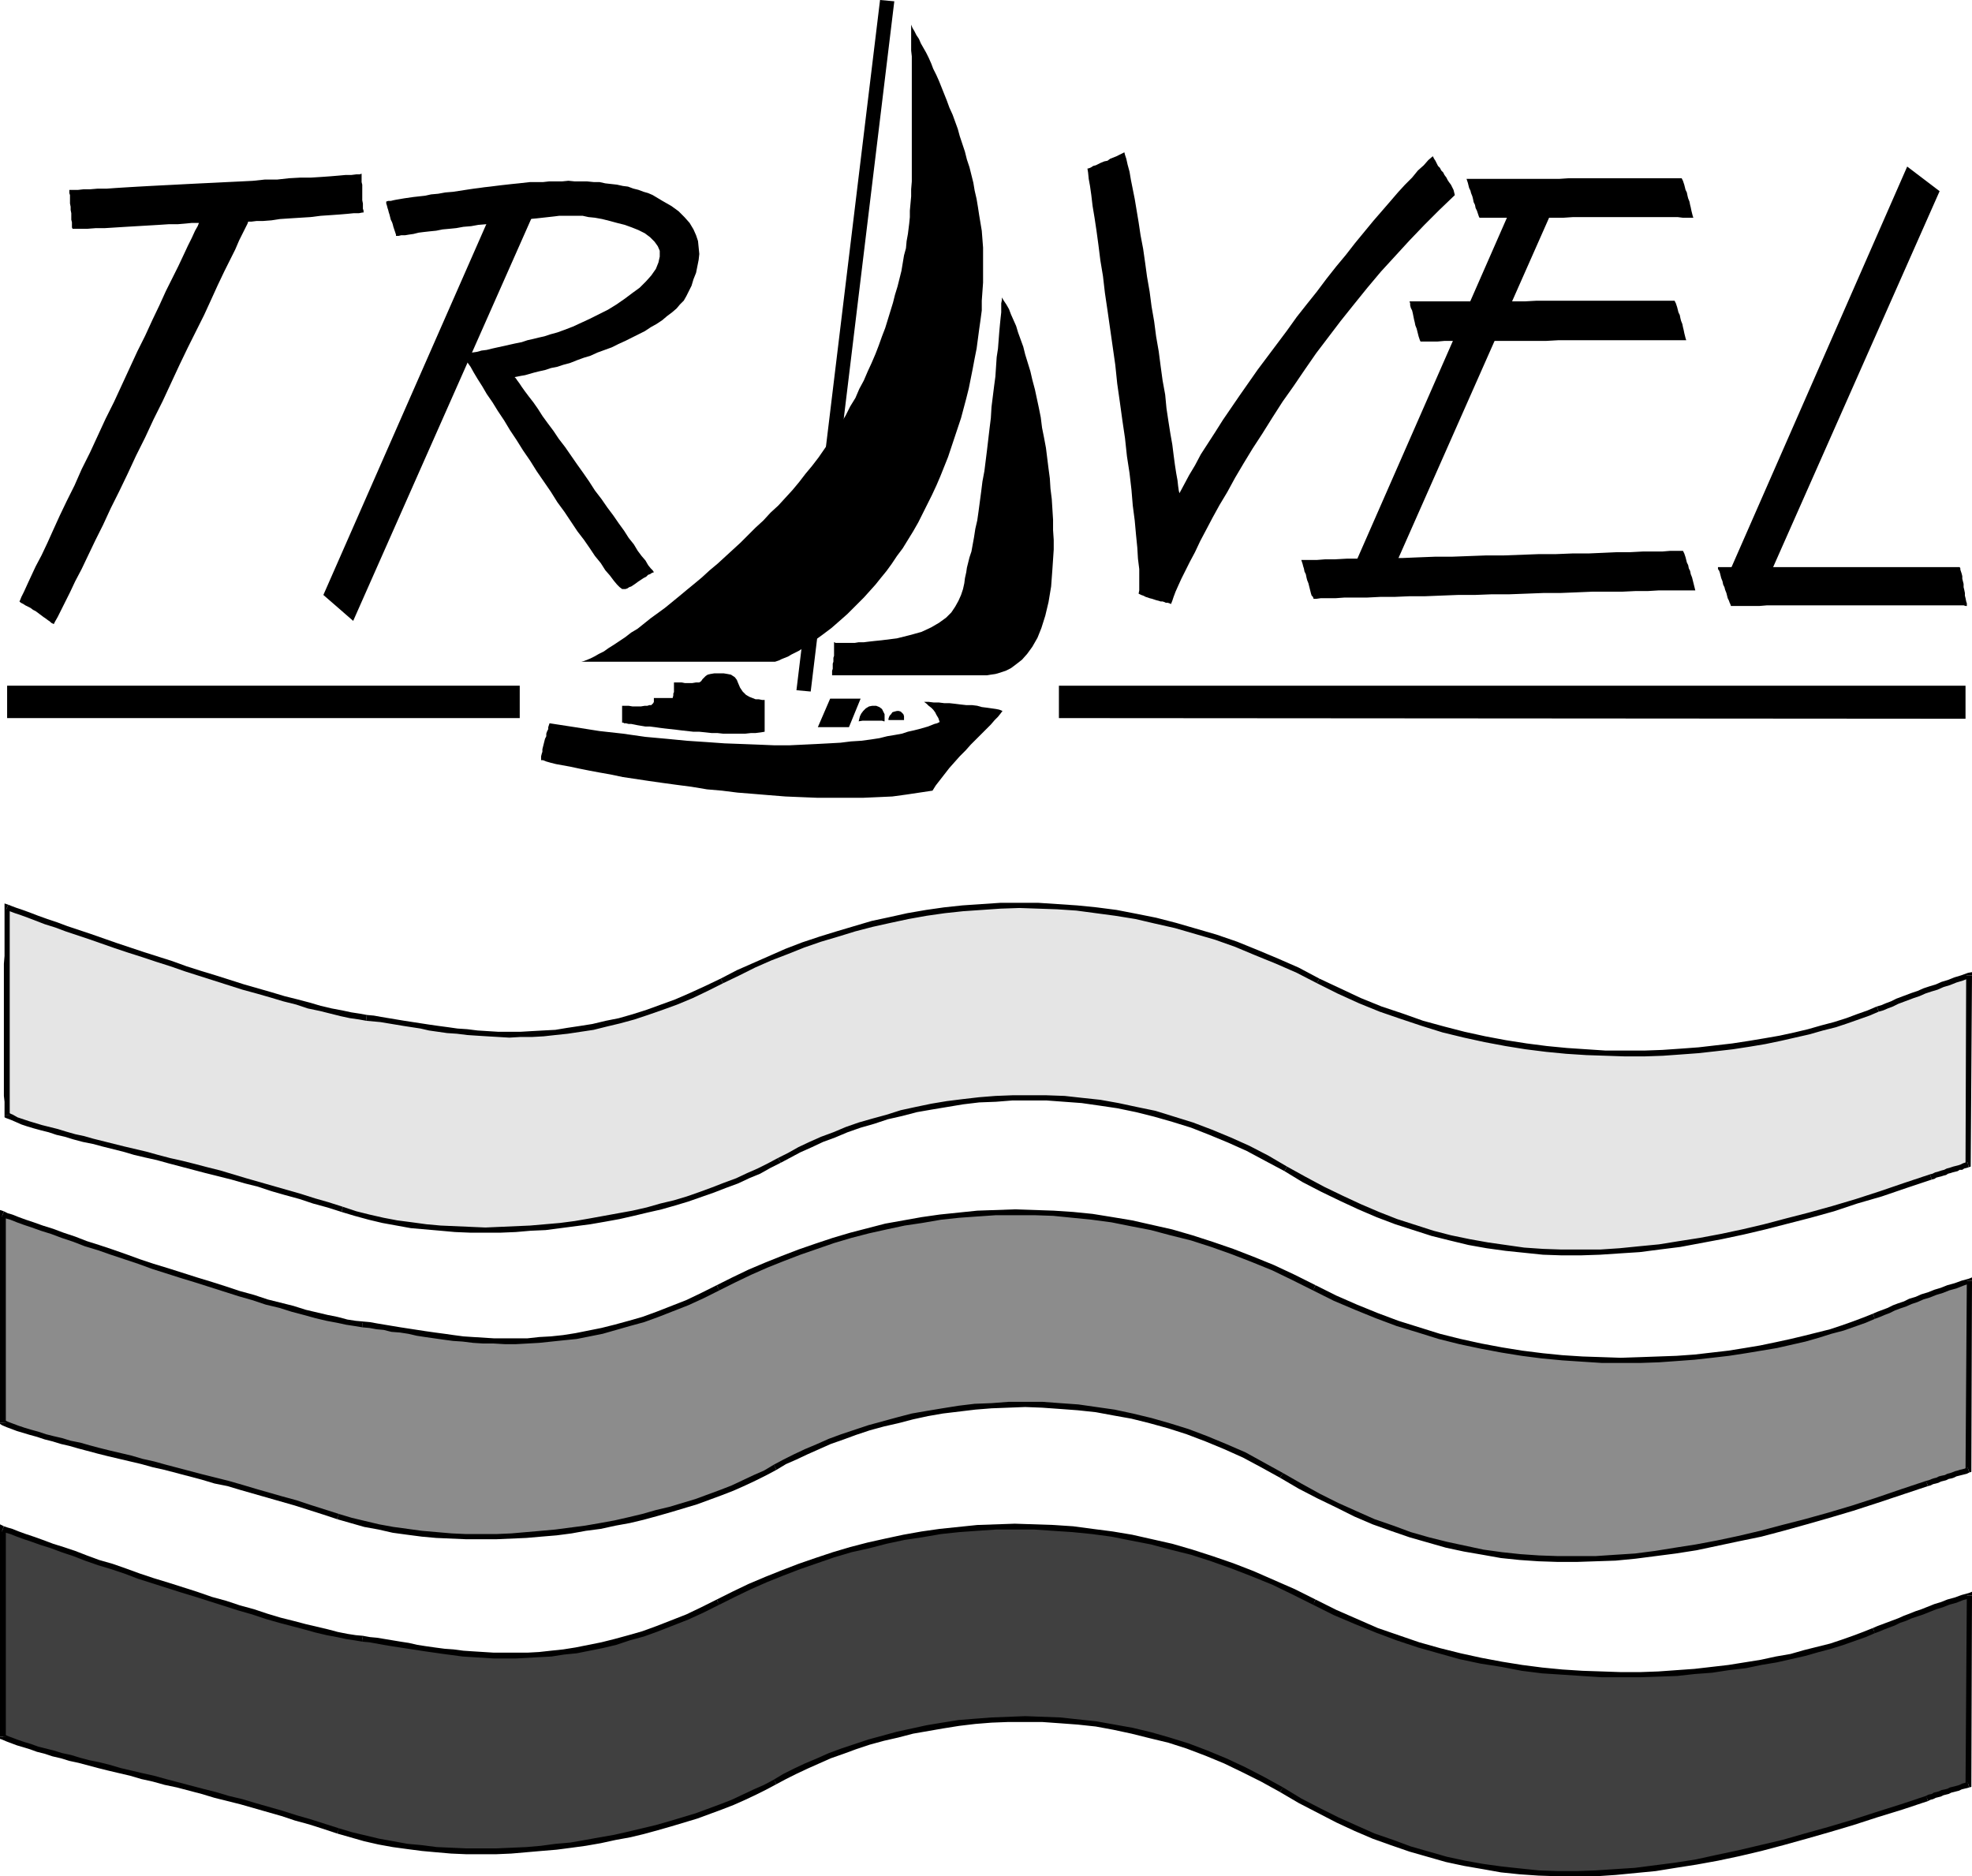 <?xml version="1.0" encoding="UTF-8" standalone="no"?>
<svg
   version="1.0"
   width="130.108mm"
   height="123.775mm"
   id="svg59"
   sodipodi:docname="Travel Title 2.wmf"
   xmlns:inkscape="http://www.inkscape.org/namespaces/inkscape"
   xmlns:sodipodi="http://sodipodi.sourceforge.net/DTD/sodipodi-0.dtd"
   xmlns="http://www.w3.org/2000/svg"
   xmlns:svg="http://www.w3.org/2000/svg">
  <sodipodi:namedview
     id="namedview59"
     pagecolor="#ffffff"
     bordercolor="#000000"
     borderopacity="0.25"
     inkscape:showpageshadow="2"
     inkscape:pageopacity="0.0"
     inkscape:pagecheckerboard="0"
     inkscape:deskcolor="#d1d1d1"
     inkscape:document-units="mm" />
  <defs
     id="defs1">
    <pattern
       id="WMFhbasepattern"
       patternUnits="userSpaceOnUse"
       width="6"
       height="6"
       x="0"
       y="0" />
  </defs>
  <path
     style="fill:#000000;fill-opacity:1;fill-rule:evenodd;stroke:none"
     d="m 271.164,42.014 0.162,0.97 0.162,1.616 0.323,1.778 0.323,2.262 0.323,2.747 0.485,2.909 0.485,3.232 0.485,3.555 0.485,3.878 0.646,3.878 0.485,4.201 0.646,4.363 0.646,4.525 0.646,4.525 0.646,4.525 0.485,4.686 0.646,4.525 0.646,4.686 0.646,4.363 0.485,4.525 0.646,4.201 0.485,4.201 0.323,3.878 0.485,3.717 0.323,3.555 0.323,3.232 0.162,2.747 0.323,2.585 v 2.101 1.778 1.454 l -0.162,0.808 0.646,0.323 0.485,0.162 0.646,0.323 0.485,0.162 0.485,0.162 0.646,0.162 0.485,0.162 0.485,0.162 0.646,0.162 0.485,0.162 h 0.485 l 0.485,0.162 0.323,0.162 h 0.485 l 0.485,0.162 0.323,0.162 0.323,-0.808 0.323,-0.97 0.485,-1.293 0.646,-1.454 0.808,-1.778 0.97,-1.939 1.131,-2.262 1.293,-2.424 1.293,-2.747 1.454,-2.747 1.616,-3.07 1.778,-3.232 1.939,-3.232 1.939,-3.555 2.101,-3.555 2.262,-3.717 2.424,-3.717 2.424,-3.878 2.586,-4.04 2.747,-3.878 2.747,-4.04 2.909,-4.201 3.07,-4.04 3.07,-4.04 3.232,-4.04 3.394,-4.201 3.394,-4.04 3.555,-3.878 3.555,-3.878 3.717,-3.878 3.717,-3.717 3.878,-3.717 -0.162,-0.646 -0.162,-0.646 -0.323,-0.646 -0.323,-0.646 -0.485,-0.646 -0.323,-0.485 -0.323,-0.646 -0.485,-0.646 -0.323,-0.646 -0.485,-0.485 -0.323,-0.646 -0.485,-0.485 -0.323,-0.646 -0.323,-0.646 -0.323,-0.485 -0.323,-0.646 -1.131,0.97 -1.131,1.293 -1.454,1.293 -1.454,1.778 -1.778,1.778 -1.778,1.939 -1.939,2.262 -2.101,2.424 -2.101,2.424 -2.262,2.747 -2.262,2.747 -2.262,2.909 -2.424,2.909 -2.424,3.07 -2.424,3.232 -2.586,3.232 -2.424,3.07 -2.424,3.393 -2.424,3.232 -2.424,3.232 -2.424,3.232 -2.262,3.232 -2.262,3.232 -2.101,3.07 -2.101,3.07 -1.939,3.07 -1.778,2.747 -1.778,2.747 -1.454,2.747 -1.454,2.424 -1.293,2.424 -1.131,2.101 -0.162,-0.646 -0.162,-1.131 -0.162,-1.454 -0.323,-1.778 -0.323,-2.101 -0.323,-2.424 -0.323,-2.585 -0.485,-2.747 -0.485,-3.07 -0.485,-3.232 -0.323,-3.393 -0.646,-3.555 -0.485,-3.555 -0.485,-3.717 -0.646,-3.717 -0.485,-3.717 -0.646,-3.717 -0.485,-3.717 -0.646,-3.717 -0.485,-3.555 -0.485,-3.393 -0.646,-3.393 -0.485,-3.232 -0.485,-2.909 -0.485,-2.909 -0.485,-2.424 -0.485,-2.424 -0.323,-1.939 -0.485,-1.778 -0.323,-1.454 -0.323,-0.97 -0.162,-0.646 -0.646,0.323 -0.646,0.323 -0.646,0.323 -0.808,0.323 -0.808,0.323 -0.646,0.485 -0.808,0.162 -0.808,0.323 -0.646,0.323 -0.646,0.323 -0.646,0.162 -0.485,0.323 -0.323,0.162 -0.485,0.162 z"
     id="path1" />
  <path
     style="fill:#000000;fill-opacity:1;fill-rule:evenodd;stroke:none"
     d="m 249.833,74.171 v 0.646 l -0.162,0.808 v 0.97 1.293 l -0.162,1.454 -0.162,1.616 -0.162,1.778 -0.162,2.101 -0.162,2.101 -0.323,2.101 -0.162,2.424 -0.162,2.424 -0.323,2.424 -0.323,2.585 -0.323,2.585 -0.162,2.747 -0.323,2.585 -0.323,2.747 -0.323,2.747 -0.323,2.585 -0.323,2.585 -0.485,2.585 -0.323,2.585 -0.323,2.424 -0.323,2.424 -0.323,2.262 -0.485,2.101 -0.323,2.101 -0.323,1.778 -0.323,1.778 -0.485,1.454 -0.323,1.293 -0.323,1.293 -0.162,1.131 -0.323,1.454 -0.162,1.293 -0.323,1.454 -0.485,1.454 -0.646,1.454 -0.808,1.454 -0.97,1.454 -1.293,1.293 -1.778,1.293 -1.939,1.131 -2.424,1.131 -2.909,0.808 -3.232,0.808 -3.878,0.485 -1.616,0.162 -1.454,0.162 -1.293,0.162 h -1.293 l -0.97,0.162 h -0.97 -0.808 -0.808 -0.646 -0.485 -0.485 -0.323 -0.323 l -0.162,-0.162 v 0 h -0.162 v 0.646 0.646 0.646 0.485 0.485 0.485 l -0.162,0.485 v 0.485 0.485 l -0.162,0.485 v 0.323 0.485 0.485 l -0.162,0.485 v 0.646 0.485 h 0.808 0.808 0.808 0.97 1.131 1.131 1.293 1.293 1.293 1.454 1.454 1.293 1.616 1.454 1.616 1.454 1.454 1.454 1.616 1.454 1.293 1.454 1.293 1.131 1.293 0.97 0.97 0.97 0.808 0.646 0.646 0.485 0.808 l 0.97,-0.162 1.131,-0.162 1.131,-0.323 1.454,-0.485 1.293,-0.646 1.293,-0.97 1.454,-1.131 1.293,-1.454 1.293,-1.778 1.293,-2.262 0.97,-2.424 0.97,-3.07 0.808,-3.393 0.646,-3.878 0.323,-4.363 0.162,-2.424 0.162,-2.424 v -2.424 l -0.162,-2.424 v -2.585 l -0.162,-2.585 -0.162,-2.585 -0.323,-2.585 -0.162,-2.585 -0.323,-2.424 -0.323,-2.585 -0.323,-2.585 -0.485,-2.585 -0.485,-2.424 -0.323,-2.585 -0.485,-2.424 -0.485,-2.262 -0.485,-2.262 -0.646,-2.424 -0.485,-2.101 -0.646,-2.101 -0.646,-2.101 -0.485,-1.939 -0.646,-1.778 -0.646,-1.778 -0.485,-1.616 -0.646,-1.454 -0.646,-1.454 -0.485,-1.293 -0.646,-1.131 -0.646,-0.97 z"
     id="path2" />
  <path
     style="fill:#000000;fill-opacity:1;fill-rule:evenodd;stroke:none"
     d="M 198.606,172.096 219.453,0 223.008,0.323 202.161,172.42 Z"
     id="path3" />
  <path
     style="fill:#000000;fill-opacity:1;fill-rule:evenodd;stroke:none"
     d="m 227.209,6.141 v 0.485 0.646 0.646 0.97 1.131 1.131 1.454 l 0.162,1.454 v 1.454 1.778 1.616 1.939 1.939 1.939 1.939 2.101 2.101 2.101 2.101 1.939 2.101 2.101 2.101 1.939 l -0.162,1.939 v 1.778 l -0.162,1.778 -0.162,1.778 v 1.616 l -0.162,1.616 -0.162,1.293 -0.162,1.293 -0.323,1.778 -0.162,1.778 -0.485,1.778 -0.323,1.939 -0.323,1.939 -0.485,1.939 -0.485,1.939 -0.646,2.101 -0.485,1.939 -0.646,2.101 -0.646,2.101 -0.646,2.101 -0.808,2.101 -0.808,2.262 -0.808,2.101 -0.97,2.262 -0.97,2.101 -0.97,2.262 -1.131,2.101 -0.97,2.262 -1.293,2.101 -1.131,2.262 -1.293,2.101 -1.293,2.101 -1.293,2.101 -1.454,2.101 -1.454,2.101 -1.616,2.101 -1.616,1.939 -1.616,2.101 -1.616,1.939 -1.778,1.939 -1.778,1.939 -1.939,1.778 -1.778,1.939 -1.939,1.778 -1.939,1.939 -1.778,1.778 -1.939,1.778 -1.939,1.778 -1.939,1.778 -1.939,1.616 -1.939,1.778 -1.939,1.616 -1.778,1.454 -1.939,1.616 -1.778,1.454 -1.778,1.454 -1.778,1.293 -1.778,1.293 -1.616,1.293 -1.616,1.293 -1.616,0.97 -1.454,1.131 -1.454,0.97 -1.454,0.97 -1.293,0.808 -1.131,0.808 -1.293,0.646 -1.131,0.646 -0.97,0.485 -0.808,0.323 -0.808,0.323 -0.646,0.162 h 0.808 0.97 1.131 1.293 1.293 1.454 1.778 1.616 1.778 1.778 1.939 1.939 1.939 1.939 2.101 1.939 1.939 1.939 1.939 1.778 1.939 1.616 1.616 1.616 1.454 1.293 1.131 1.131 0.808 0.808 0.485 0.323 0.323 0.485 l 0.485,-0.162 0.485,-0.162 0.646,-0.323 0.808,-0.323 0.808,-0.323 0.808,-0.485 0.97,-0.485 0.97,-0.485 0.97,-0.646 1.131,-0.646 1.131,-0.808 1.131,-0.808 1.131,-0.808 1.293,-0.97 1.293,-0.97 1.293,-1.131 1.293,-1.131 1.454,-1.293 1.293,-1.293 1.293,-1.293 1.454,-1.454 1.454,-1.616 1.454,-1.616 1.293,-1.616 1.454,-1.778 1.293,-1.778 1.293,-1.939 1.454,-1.939 1.293,-2.101 1.293,-2.101 1.293,-2.262 1.131,-2.262 1.131,-2.262 1.131,-2.262 1.131,-2.424 0.97,-2.262 0.97,-2.424 0.97,-2.424 0.808,-2.424 0.808,-2.424 0.808,-2.424 0.808,-2.424 0.646,-2.424 0.646,-2.424 0.646,-2.585 0.485,-2.424 0.485,-2.424 0.485,-2.585 0.485,-2.424 0.323,-2.424 0.323,-2.424 0.323,-2.262 0.323,-2.424 v -2.424 l 0.162,-2.262 0.162,-2.262 v -2.262 -2.262 -2.101 -2.101 l -0.162,-2.101 -0.162,-2.101 -0.323,-1.939 -0.323,-1.939 -0.323,-2.101 -0.323,-1.939 -0.485,-2.101 -0.323,-1.939 -0.485,-1.939 -0.485,-1.939 -0.646,-1.939 -0.485,-1.939 -0.646,-1.939 -0.646,-1.939 -0.485,-1.778 -0.646,-1.778 -0.646,-1.778 -0.808,-1.778 -0.646,-1.778 -0.646,-1.616 -0.646,-1.616 -0.646,-1.616 -0.646,-1.454 -0.808,-1.616 -0.485,-1.293 -0.646,-1.454 -0.646,-1.293 -0.646,-1.131 -0.646,-1.131 -0.485,-1.131 -0.646,-0.97 -0.485,-0.97 -0.485,-0.808 z"
     id="path4" />
  <path
     style="fill:#000000;fill-opacity:1;fill-rule:evenodd;stroke:none"
     d="m 234.32,180.015 -0.646,0.323 -0.646,0.162 -0.808,0.323 -0.808,0.323 -1.131,0.323 -1.131,0.323 -1.293,0.323 -1.454,0.323 -1.454,0.485 -1.778,0.323 -1.939,0.323 -1.939,0.485 -2.101,0.323 -2.424,0.323 -2.586,0.162 -2.586,0.323 -2.909,0.162 -3.07,0.162 -3.394,0.162 -3.394,0.162 h -3.717 l -3.878,-0.162 -4.202,-0.162 -4.363,-0.162 -4.525,-0.323 -4.848,-0.323 -5.01,-0.485 -5.333,-0.485 -5.656,-0.808 -5.818,-0.646 -6.141,-0.97 -6.302,-0.97 -0.162,0.485 -0.162,0.485 v 0.485 l -0.323,0.646 -0.162,0.485 v 0.646 l -0.323,0.646 -0.162,0.646 -0.162,0.646 -0.162,0.646 -0.162,0.646 v 0.646 l -0.162,0.485 -0.162,0.646 v 0.485 0.485 h 0.485 l 0.808,0.323 1.131,0.323 1.293,0.323 1.778,0.323 1.778,0.323 2.262,0.485 2.424,0.485 2.586,0.485 2.747,0.485 3.07,0.646 3.232,0.485 3.232,0.485 3.394,0.485 3.555,0.485 3.717,0.485 3.878,0.646 3.717,0.323 3.878,0.485 4.04,0.323 3.878,0.323 4.04,0.323 3.878,0.162 4.04,0.162 h 3.878 3.878 3.717 l 3.717,-0.162 3.555,-0.162 3.555,-0.485 3.232,-0.485 3.232,-0.485 0.808,-1.293 1.131,-1.454 1.131,-1.454 1.131,-1.454 1.293,-1.454 1.293,-1.454 1.454,-1.454 1.293,-1.454 1.454,-1.454 1.293,-1.293 1.131,-1.131 1.131,-1.131 0.97,-1.131 0.808,-0.808 0.646,-0.808 0.485,-0.646 -0.808,-0.323 -0.808,-0.162 -1.131,-0.162 -1.131,-0.162 -1.293,-0.162 -1.131,-0.323 -1.293,-0.162 h -1.454 l -1.454,-0.162 -1.293,-0.162 -1.454,-0.162 h -1.293 l -1.293,-0.162 h -1.293 l -1.293,-0.162 h -1.131 l 0.646,0.485 0.485,0.485 0.646,0.485 0.485,0.485 0.485,0.646 0.323,0.646 0.485,0.808 z"
     id="path5" />
  <path
     style="fill:#000000;fill-opacity:1;fill-rule:evenodd;stroke:none"
     d="m 211.696,181.307 2.909,-7.11 h -7.595 l -3.07,7.11 z"
     id="path6" />
  <path
     style="fill:#000000;fill-opacity:1;fill-rule:evenodd;stroke:none"
     d="m 218.483,175.975 h -0.97 l -0.808,0.162 -0.808,0.485 -0.646,0.646 -0.485,0.646 -0.323,0.646 -0.162,0.646 -0.162,0.646 0.97,-0.162 h 0.97 0.97 1.131 0.97 0.808 l 0.485,0.162 h 0.162 v -0.162 -0.485 -0.485 -0.646 l -0.323,-0.646 -0.323,-0.646 -0.646,-0.485 z"
     id="path7" />
  <path
     style="fill:#000000;fill-opacity:1;fill-rule:evenodd;stroke:none"
     d="m 224.139,177.267 h -0.485 l -0.646,0.162 -0.485,0.162 -0.323,0.485 -0.323,0.323 -0.162,0.323 -0.162,0.485 v 0.323 h 0.485 0.646 0.646 0.646 0.485 0.485 0.323 0.162 v -0.162 -0.162 -0.323 -0.323 l -0.162,-0.485 -0.323,-0.323 -0.323,-0.323 z"
     id="path8" />
  <path
     style="fill:#000000;fill-opacity:1;fill-rule:evenodd;stroke:none"
     d="m 190.688,174.52 h -0.646 l -0.808,-0.162 h -0.808 l -0.808,-0.323 -0.808,-0.323 -0.808,-0.485 -0.808,-0.808 -0.646,-0.97 -0.485,-1.131 -0.323,-0.808 -0.485,-0.646 -0.485,-0.323 -0.485,-0.323 -0.808,-0.162 -0.97,-0.162 h -1.293 -1.131 l -0.97,0.162 -0.646,0.162 -0.485,0.323 -0.485,0.485 -0.323,0.323 -0.323,0.485 -0.485,0.323 h -0.808 l -0.97,0.162 h -0.97 -0.808 l -0.808,-0.162 h -0.808 -0.485 -0.646 v 0.646 0.485 0.485 0.323 0.485 l -0.162,0.323 v 0.485 l -0.162,0.646 h -0.97 -0.97 -0.646 -0.808 -0.485 -0.485 -0.323 v 0 0.485 0.485 l -0.162,0.323 -0.162,0.162 -0.162,0.162 -0.162,0.162 h -0.485 l -0.485,0.162 h -0.646 l -0.97,0.162 h -0.97 -1.131 l -0.97,-0.162 h -0.808 -0.646 -0.162 v 4.201 0 h 0.323 l 0.162,0.162 h 0.485 l 0.646,0.162 h 0.646 l 0.808,0.162 0.808,0.162 0.97,0.162 0.97,0.162 h 1.131 l 1.293,0.162 1.131,0.162 1.293,0.162 1.454,0.162 1.454,0.162 1.293,0.162 1.454,0.162 1.454,0.162 h 1.454 l 1.616,0.162 1.454,0.162 h 1.454 l 1.454,0.162 h 1.454 1.454 1.293 1.293 l 1.454,-0.162 h 1.131 l 1.293,-0.162 0.97,-0.162 v -0.485 -0.485 -0.646 -0.646 -0.646 -0.646 -0.646 -0.646 -0.646 -0.485 -0.646 -0.485 -0.323 -0.323 z"
     id="path9" />
  <path
     style="fill:#000000;fill-opacity:1;fill-rule:evenodd;stroke:none"
     d="m 17.291,47.347 v 0.162 0.323 0.323 l 0.162,0.485 v 0.646 0.646 0.808 l 0.162,0.808 v 0.808 l 0.162,0.808 v 0.808 0.808 l 0.162,0.646 v 0.646 0.646 l 0.162,0.323 h 0.646 1.293 1.778 l 2.101,-0.162 h 2.262 l 2.586,-0.162 2.586,-0.162 2.747,-0.162 2.747,-0.162 2.747,-0.162 2.424,-0.162 h 2.262 l 1.939,-0.162 1.616,-0.162 h 1.131 0.646 l -0.323,0.808 -0.646,1.131 -0.808,1.778 -0.97,1.939 -1.131,2.424 -1.293,2.747 -1.454,2.909 -1.616,3.232 -1.616,3.555 -1.778,3.717 -1.778,3.878 -1.939,3.878 -1.939,4.201 -1.939,4.201 -1.939,4.201 -2.101,4.201 -1.939,4.201 -1.939,4.201 -2.101,4.201 -1.778,4.04 -1.939,3.878 -1.778,3.717 -1.616,3.555 -1.454,3.232 -1.454,3.07 -1.454,2.747 -1.131,2.424 -0.97,2.101 -0.808,1.778 -0.646,1.293 -0.323,0.808 -0.162,0.323 0.323,0.323 0.646,0.323 0.485,0.323 0.646,0.323 0.646,0.323 0.646,0.485 0.646,0.323 0.646,0.485 0.646,0.485 0.646,0.485 0.485,0.323 0.646,0.485 0.485,0.323 0.323,0.323 0.323,0.162 0.323,0.162 0.323,-0.646 0.646,-1.131 0.808,-1.616 0.97,-1.939 1.293,-2.585 1.293,-2.747 1.616,-3.07 1.616,-3.393 1.778,-3.717 1.939,-3.878 1.939,-4.201 2.101,-4.201 2.101,-4.363 2.101,-4.525 2.262,-4.525 2.101,-4.525 2.262,-4.525 2.101,-4.525 2.101,-4.525 2.101,-4.363 2.101,-4.201 1.939,-3.878 1.778,-3.878 1.616,-3.555 1.616,-3.393 1.454,-2.909 1.293,-2.585 0.97,-2.262 0.97,-1.939 0.646,-1.293 0.485,-0.97 0.162,-0.485 h 0.808 l 1.293,-0.162 h 1.616 l 2.101,-0.162 2.101,-0.323 2.424,-0.162 2.586,-0.162 2.586,-0.162 2.586,-0.323 2.424,-0.162 2.262,-0.162 1.939,-0.162 1.616,-0.162 h 1.293 l 0.808,-0.162 h 0.323 V 52.518 l -0.162,-0.485 v -0.646 -0.646 l -0.162,-0.808 v -0.808 -0.646 -0.808 -0.808 -0.808 l -0.162,-0.646 V 44.761 44.276 43.953 43.63 43.307 l -0.485,0.162 h -0.808 l -1.293,0.162 h -1.454 l -1.778,0.162 -1.939,0.162 -2.262,0.162 -2.586,0.162 h -2.586 l -2.909,0.162 -2.909,0.323 h -3.07 l -3.07,0.323 -3.232,0.162 -3.394,0.162 -3.232,0.162 -3.394,0.162 -3.232,0.162 -3.07,0.162 -3.232,0.162 -3.07,0.162 -2.909,0.162 -2.747,0.162 -2.586,0.162 -2.262,0.162 h -2.262 l -1.939,0.162 h -1.616 l -1.454,0.162 H 18.422 17.614 Z"
     id="path10" />
  <path
     style="fill:#000000;fill-opacity:1;fill-rule:evenodd;stroke:none"
     d="M 438.582,149.473 483.668,47.67 475.588,41.529 431.148,142.848 Z"
     id="path11" />
  <path
     style="fill:#000000;fill-opacity:1;fill-rule:evenodd;stroke:none"
     d="m 129.603,179.045 v -8.08 H 1.778 v 8.08 z"
     id="path12" />
  <path
     style="fill:#000000;fill-opacity:1;fill-rule:evenodd;stroke:none"
     d="m 490.132,179.207 v -8.241 H 264.054 v 8.08 z"
     id="path13" />
  <path
     style="fill:#e5e5e5;fill-opacity:1;fill-rule:evenodd;stroke:none"
     d="m 490.779,290.382 -0.485,0.162 -0.646,0.162 -0.485,0.323 -0.646,0.162 -0.646,0.162 -0.485,0.162 -0.646,0.162 -0.485,0.162 -0.646,0.162 -0.485,0.323 -0.646,0.162 -0.485,0.162 -0.646,0.162 -0.646,0.162 -0.646,0.323 -0.485,0.162 -6.302,2.101 -6.302,2.101 -5.979,1.939 -5.979,1.778 -5.656,1.616 -5.656,1.454 -5.656,1.454 -5.494,1.293 -5.333,1.131 -5.171,0.97 -5.171,0.808 -5.01,0.808 -5.01,0.485 -5.01,0.485 -4.848,0.323 h -4.848 -4.686 l -4.686,-0.162 -4.686,-0.323 -4.686,-0.485 -4.525,-0.646 -4.525,-0.808 -4.686,-1.131 -4.525,-1.131 -4.525,-1.454 -4.525,-1.454 -4.525,-1.778 -4.525,-1.939 -4.525,-2.101 -4.686,-2.262 -4.686,-2.424 -4.525,-2.747 -4.686,-2.585 -4.686,-2.424 -4.686,-2.101 -4.686,-1.939 -4.686,-1.778 -4.686,-1.454 -4.525,-1.293 -4.525,-1.131 -4.686,-0.97 -4.525,-0.808 -4.363,-0.485 -4.525,-0.323 -4.363,-0.323 h -4.202 -4.363 l -4.202,0.162 -4.04,0.323 -4.04,0.485 -4.04,0.646 -3.878,0.646 -3.717,0.646 -3.717,0.97 -3.555,0.97 -3.555,0.97 -3.232,0.97 -3.394,1.131 -3.07,1.293 -3.07,1.131 -2.747,1.293 -2.747,1.293 -2.586,1.293 -2.586,1.454 -2.424,1.293 -2.586,1.293 -2.586,1.131 -2.909,1.293 -2.909,1.131 -3.07,1.131 -3.07,1.131 -3.232,1.131 -3.232,0.97 -3.394,0.808 -3.394,0.97 -3.555,0.808 -3.555,0.646 -3.555,0.808 -3.717,0.646 -3.717,0.485 -3.555,0.485 -3.717,0.323 -3.878,0.323 -3.717,0.323 -3.717,0.162 h -3.717 -3.717 l -3.717,-0.162 -3.717,-0.323 -3.717,-0.323 -3.555,-0.485 -3.555,-0.485 -3.555,-0.646 -3.394,-0.808 -3.555,-0.97 -3.232,-0.97 -3.555,-1.131 -3.555,-0.97 -3.394,-1.131 -3.394,-0.97 -3.555,-0.97 -3.232,-0.97 -3.394,-0.97 -3.394,-0.97 -3.232,-0.808 -3.07,-0.97 -3.232,-0.808 -3.07,-0.808 -3.07,-0.646 -2.909,-0.808 -2.909,-0.646 -2.747,-0.808 -2.747,-0.646 -2.586,-0.646 -2.586,-0.646 -2.424,-0.646 -2.424,-0.646 -2.424,-0.485 -2.101,-0.646 -2.101,-0.485 -1.939,-0.646 -1.939,-0.485 -1.616,-0.485 -1.778,-0.485 -1.454,-0.485 -1.293,-0.646 -1.293,-0.485 -1.131,-0.485 v -0.808 -1.293 -1.293 -1.454 -1.616 -1.616 -1.939 -1.939 -2.101 -1.939 -2.262 -2.101 -2.262 -2.262 -2.262 -2.262 -2.101 -2.262 -2.101 -1.939 -1.939 -1.939 -1.778 -1.616 -1.454 -1.293 -1.131 -1.131 -0.646 -0.646 -0.323 -0.162 l 0.97,0.323 1.131,0.485 1.616,0.485 1.778,0.646 1.939,0.808 2.262,0.808 2.424,0.808 2.747,0.97 2.909,0.97 2.909,0.97 3.232,1.131 3.232,1.131 3.394,1.131 3.394,1.131 3.555,1.131 3.555,1.131 3.555,1.293 3.555,1.131 3.555,1.131 3.555,1.131 3.555,1.131 3.555,0.97 3.394,0.97 3.232,0.97 3.232,0.808 2.909,0.808 3.07,0.808 2.586,0.646 2.586,0.646 2.262,0.485 2.101,0.323 1.939,0.162 1.616,0.162 1.939,0.323 1.778,0.323 1.939,0.323 1.939,0.323 2.101,0.323 2.101,0.323 2.262,0.323 2.262,0.323 2.262,0.323 2.424,0.323 2.424,0.323 2.424,0.162 2.586,0.162 2.747,0.162 h 2.747 2.747 2.747 l 3.07,-0.323 2.909,-0.162 3.07,-0.323 3.07,-0.485 3.232,-0.646 3.394,-0.646 3.232,-0.808 3.394,-0.97 3.555,-1.131 3.555,-1.293 3.717,-1.293 3.717,-1.616 3.717,-1.778 3.878,-1.939 4.04,-1.939 4.04,-1.939 4.04,-1.778 4.04,-1.616 4.202,-1.616 4.202,-1.454 4.202,-1.293 4.363,-1.293 4.363,-1.131 4.363,-1.131 4.525,-0.808 4.525,-0.808 4.525,-0.646 4.686,-0.485 4.686,-0.485 4.686,-0.162 4.686,-0.162 h 4.686 l 4.848,0.323 4.848,0.323 4.848,0.485 4.848,0.808 5.01,0.808 4.848,0.97 5.01,1.293 5.01,1.454 5.01,1.454 5.01,1.778 5.171,2.101 5.171,2.101 5.01,2.262 5.171,2.585 5.171,2.585 5.171,2.424 5.333,2.101 5.171,1.778 5.171,1.778 5.171,1.454 5.171,1.454 5.333,1.131 5.01,0.808 5.171,0.97 5.01,0.646 5.01,0.323 5.01,0.323 4.848,0.323 h 4.848 4.686 l 4.686,-0.162 4.525,-0.162 4.363,-0.485 4.363,-0.323 4.202,-0.646 4.04,-0.485 3.878,-0.808 3.878,-0.646 3.717,-0.808 3.394,-0.808 3.394,-0.97 3.07,-0.808 3.07,-0.97 2.747,-0.97 2.586,-0.97 2.424,-0.97 1.131,-0.323 1.131,-0.485 1.293,-0.485 1.131,-0.646 1.293,-0.485 1.293,-0.485 1.454,-0.485 1.454,-0.485 1.454,-0.646 1.454,-0.485 1.454,-0.485 1.616,-0.646 1.616,-0.485 1.616,-0.646 1.616,-0.485 1.616,-0.646 z"
     id="path14" />
  <path
     style="fill:#000000;fill-opacity:1;fill-rule:evenodd;stroke:none"
     d="m 481.729,294.099 v 0 l 0.646,-0.162 0.485,-0.323 0.646,-0.162 0.646,-0.162 0.485,-0.162 0.646,-0.162 0.485,-0.323 0.646,-0.162 0.485,-0.162 0.646,-0.162 0.646,-0.162 0.485,-0.323 h 0.646 l 0.485,-0.323 0.646,-0.162 0.485,-0.162 -0.323,-1.293 -0.646,0.162 -0.485,0.162 -0.646,0.323 -0.485,0.162 -0.646,0.162 -0.646,0.162 -0.485,0.162 -0.485,0.162 -0.646,0.162 -0.646,0.323 -0.646,0.162 -0.485,0.162 -0.485,0.162 -0.646,0.162 -0.646,0.323 -0.646,0.162 v 0 z"
     id="path15" />
  <path
     style="fill:#000000;fill-opacity:1;fill-rule:evenodd;stroke:none"
     d="m 320.291,291.998 v 0 l 4.525,2.747 4.686,2.424 4.686,2.262 4.525,2.101 4.525,1.939 4.686,1.778 4.525,1.454 4.525,1.454 4.525,1.131 4.686,1.131 4.525,0.808 4.686,0.646 4.686,0.485 4.686,0.485 4.686,0.162 h 4.686 l 4.848,-0.162 4.848,-0.323 5.01,-0.323 5.01,-0.646 5.171,-0.646 5.171,-0.97 5.171,-0.97 5.333,-1.131 5.494,-1.293 5.656,-1.454 5.656,-1.454 5.818,-1.616 5.818,-1.939 6.141,-1.778 6.141,-2.101 6.302,-2.101 -0.485,-1.293 -6.302,2.101 -6.141,2.101 -5.979,1.939 -5.979,1.778 -5.818,1.616 -5.656,1.454 -5.494,1.454 -5.494,1.293 -5.333,1.131 -5.171,0.97 -5.171,0.808 -5.01,0.808 -5.01,0.485 -4.848,0.485 -4.848,0.323 h -4.848 -4.686 l -4.686,-0.162 -4.686,-0.323 -4.525,-0.646 -4.525,-0.646 -4.525,-0.808 -4.686,-0.97 -4.363,-1.131 -4.525,-1.454 -4.525,-1.454 -4.525,-1.778 -4.525,-1.939 -4.525,-2.101 -4.686,-2.262 -4.525,-2.424 -4.686,-2.585 v 0 z"
     id="path16" />
  <path
     style="fill:#000000;fill-opacity:1;fill-rule:evenodd;stroke:none"
     d="m 194.728,289.898 v 0 l 2.424,-1.293 2.424,-1.293 2.909,-1.293 2.747,-1.293 3.07,-1.131 3.07,-1.293 3.232,-1.131 3.394,-0.97 3.394,-1.131 3.555,-0.808 3.717,-0.97 3.717,-0.646 3.878,-0.646 3.878,-0.646 4.04,-0.485 4.202,-0.162 4.04,-0.323 h 4.363 4.202 l 4.363,0.323 4.363,0.323 4.525,0.646 4.363,0.646 4.686,0.97 4.525,1.131 4.525,1.293 4.686,1.454 4.525,1.778 4.686,1.939 4.686,2.101 4.525,2.424 4.848,2.585 0.646,-1.131 -4.686,-2.747 -4.686,-2.424 -4.686,-2.101 -4.686,-1.939 -4.686,-1.778 -4.686,-1.454 -4.686,-1.454 -4.686,-0.97 -4.525,-0.97 -4.525,-0.808 -4.525,-0.485 -4.363,-0.485 -4.525,-0.162 h -4.202 -4.363 l -4.202,0.162 -4.04,0.323 -4.202,0.485 -3.878,0.485 -3.878,0.646 -3.878,0.808 -3.717,0.808 -3.555,1.131 -3.555,0.97 -3.394,0.97 -3.232,1.131 -3.07,1.293 -3.07,1.131 -2.909,1.293 -2.747,1.293 -2.586,1.454 -2.586,1.293 v 0 z"
     id="path17" />
  <path
     style="fill:#000000;fill-opacity:1;fill-rule:evenodd;stroke:none"
     d="m 85.163,302.179 v 0 l 3.232,0.97 3.555,0.97 3.394,0.808 3.555,0.646 3.555,0.646 3.717,0.323 3.717,0.323 3.555,0.323 3.878,0.162 h 3.717 3.717 l 3.878,-0.162 3.717,-0.323 3.717,-0.162 3.717,-0.485 3.717,-0.485 3.717,-0.485 3.717,-0.646 3.555,-0.646 3.555,-0.808 3.394,-0.808 3.555,-0.808 3.394,-0.97 3.232,-0.97 3.232,-1.131 3.232,-1.131 2.909,-1.131 3.07,-1.131 2.747,-1.293 2.747,-1.131 2.586,-1.454 2.586,-1.293 -0.808,-1.131 -2.424,1.293 -2.586,1.293 -2.586,1.131 -2.747,1.293 -3.07,1.131 -2.909,1.131 -3.07,1.131 -3.232,1.131 -3.232,0.97 -3.394,0.808 -3.394,0.97 -3.555,0.808 -3.555,0.646 -3.555,0.646 -3.555,0.646 -3.717,0.646 -3.717,0.485 -3.717,0.323 -3.717,0.323 -3.717,0.162 -3.717,0.162 -3.717,0.162 -3.717,-0.162 -3.717,-0.162 -3.717,-0.162 -3.555,-0.323 -3.555,-0.485 -3.717,-0.485 -3.394,-0.646 -3.555,-0.808 -3.232,-0.808 -3.394,-1.131 v 0 z"
     id="path18" />
  <path
     style="fill:#000000;fill-opacity:1;fill-rule:evenodd;stroke:none"
     d="m 1.131,278.101 0.323,0.646 1.293,0.485 1.131,0.485 1.454,0.646 1.454,0.485 1.616,0.485 1.778,0.485 1.939,0.485 1.939,0.646 2.101,0.485 2.101,0.646 2.424,0.646 2.424,0.485 2.424,0.646 2.586,0.646 2.586,0.646 2.747,0.808 2.747,0.646 2.909,0.646 2.909,0.808 3.07,0.808 3.07,0.808 3.07,0.808 3.232,0.808 3.232,0.808 3.394,0.97 3.232,0.808 3.394,1.131 3.394,0.97 3.555,0.97 3.394,1.131 3.555,0.97 3.555,1.131 0.323,-1.293 -3.555,-1.131 -3.394,-0.97 -3.555,-1.131 -3.394,-0.97 -3.394,-0.97 -3.394,-0.97 -3.394,-0.97 -3.232,-0.97 -3.232,-0.97 -3.232,-0.808 -3.07,-0.808 -3.232,-0.808 -2.909,-0.646 -3.07,-0.808 -2.909,-0.808 -2.747,-0.646 -2.747,-0.646 -2.586,-0.646 -2.586,-0.646 -2.586,-0.646 -2.262,-0.646 -2.262,-0.485 -2.262,-0.646 -2.101,-0.646 -1.939,-0.485 -1.939,-0.485 -1.616,-0.485 -1.616,-0.485 -1.454,-0.485 -1.454,-0.485 -1.131,-0.646 -1.131,-0.485 0.323,0.646 H 1.131 v 0.485 l 0.323,0.162 z"
     id="path19" />
  <path
     style="fill:#000000;fill-opacity:1;fill-rule:evenodd;stroke:none"
     d="m 2.101,225.584 -0.97,0.646 v 0.162 0.323 0.646 0.646 1.131 1.131 1.293 1.454 1.616 1.778 1.939 l -0.162,1.939 v 1.939 2.101 2.262 2.101 2.262 2.262 2.262 2.262 2.101 2.262 1.939 2.101 1.939 1.939 1.616 1.616 l 0.162,1.454 v 1.293 1.293 0.808 h 1.293 v -0.808 -1.293 -1.293 -1.454 -1.616 -1.616 -1.939 -1.939 -2.101 -1.939 -2.262 -2.101 -2.262 -2.262 -2.262 -2.262 -2.101 -2.262 -2.101 -1.939 -1.939 -1.939 -1.778 -1.616 -1.454 -1.293 -1.131 -1.131 -0.646 -0.646 -0.323 -0.162 l -0.97,0.646 0.646,-1.293 -0.97,-0.323 v 0.97 z"
     id="path20" />
  <path
     style="fill:#000000;fill-opacity:1;fill-rule:evenodd;stroke:none"
     d="m 91.465,253.055 v 0 l -1.778,-0.323 -2.101,-0.323 -2.262,-0.485 -2.586,-0.485 -2.747,-0.646 -2.747,-0.808 -3.07,-0.808 -3.232,-0.808 -3.232,-0.97 -3.394,-0.97 -3.394,-0.97 -3.555,-1.131 -3.555,-1.131 -3.717,-1.131 -3.555,-1.131 -3.555,-1.293 -3.555,-1.131 -3.555,-1.131 -3.394,-1.131 -3.394,-1.131 -3.232,-1.131 -3.232,-1.131 -2.909,-0.97 -2.909,-0.97 -2.586,-0.97 -2.424,-0.808 -2.262,-0.808 -2.101,-0.808 -1.778,-0.646 -1.454,-0.485 -1.293,-0.485 -0.808,-0.323 -0.646,1.293 0.97,0.323 1.293,0.485 1.454,0.485 1.778,0.646 2.101,0.808 2.101,0.808 2.586,0.808 2.586,0.97 2.909,0.97 2.909,0.97 3.232,1.131 3.232,1.131 3.394,1.131 3.555,1.131 3.394,1.131 3.555,1.131 3.717,1.293 3.555,1.131 3.555,1.131 3.555,1.131 3.555,1.131 3.555,0.97 3.394,0.97 3.232,0.97 3.232,0.808 2.909,0.97 3.07,0.646 2.586,0.646 2.586,0.646 2.262,0.485 2.262,0.323 1.778,0.323 v 0 z"
     id="path21" />
  <path
     style="fill:#000000;fill-opacity:1;fill-rule:evenodd;stroke:none"
     d="m 179.699,244.005 v 0 l -3.717,1.778 -3.878,1.778 -3.717,1.616 -3.555,1.293 -3.555,1.293 -3.555,1.131 -3.394,0.97 -3.232,0.646 -3.394,0.808 -3.07,0.485 -3.232,0.485 -2.909,0.485 -3.07,0.162 -2.909,0.162 -2.747,0.162 h -2.747 -2.747 l -2.586,-0.162 -2.586,-0.162 -2.586,-0.323 -2.424,-0.162 -2.262,-0.323 -2.424,-0.323 -2.262,-0.323 -2.101,-0.323 -2.101,-0.323 -2.101,-0.323 -1.939,-0.323 -1.939,-0.323 -1.939,-0.323 -1.778,-0.323 -1.778,-0.162 -0.162,1.454 1.778,0.162 1.778,0.162 1.939,0.323 1.939,0.323 1.939,0.323 2.101,0.323 2.101,0.323 2.101,0.485 2.262,0.323 2.262,0.323 2.424,0.162 2.586,0.323 2.424,0.162 2.586,0.162 2.747,0.162 2.747,0.162 2.747,-0.162 h 2.909 l 2.909,-0.162 2.909,-0.323 3.07,-0.323 3.232,-0.485 3.232,-0.485 3.232,-0.808 3.394,-0.808 3.555,-0.97 3.394,-1.131 3.717,-1.293 3.555,-1.293 3.878,-1.616 3.717,-1.778 3.878,-1.939 v 0 z"
     id="path22" />
  <path
     style="fill:#000000;fill-opacity:1;fill-rule:evenodd;stroke:none"
     d="m 329.017,244.005 v 0 l -5.171,-2.747 -5.171,-2.262 -5.01,-2.101 -5.171,-2.101 -5.171,-1.778 -5.01,-1.454 -5.01,-1.454 -5.01,-1.293 -4.848,-0.97 -5.01,-0.97 -5.01,-0.646 -4.848,-0.485 -4.848,-0.323 -4.848,-0.323 h -4.686 -4.686 l -4.848,0.323 -4.686,0.323 -4.525,0.485 -4.525,0.646 -4.686,0.808 -4.363,0.97 -4.525,0.97 -4.363,1.293 -4.363,1.293 -4.202,1.293 -4.363,1.454 -4.202,1.616 -4.04,1.778 -4.04,1.778 -4.04,1.778 -4.04,2.101 0.646,1.131 4.04,-1.939 3.878,-1.939 4.04,-1.778 4.202,-1.616 4.04,-1.616 4.202,-1.454 4.363,-1.293 4.202,-1.293 4.363,-1.131 4.363,-0.97 4.525,-0.97 4.525,-0.808 4.525,-0.646 4.525,-0.485 4.686,-0.323 4.686,-0.323 4.686,-0.162 4.686,0.162 4.686,0.162 4.848,0.323 4.848,0.646 4.848,0.646 5.01,0.808 4.848,1.131 5.01,1.131 5.01,1.454 5.01,1.454 5.01,1.778 5.01,2.101 5.171,2.101 5.171,2.262 5.01,2.585 v 0 z"
     id="path23" />
  <path
     style="fill:#000000;fill-opacity:1;fill-rule:evenodd;stroke:none"
     d="m 467.993,250.954 v 0 l -2.262,0.97 -2.747,0.97 -2.586,0.97 -3.07,0.97 -3.07,0.808 -3.394,0.97 -3.394,0.808 -3.717,0.808 -3.717,0.646 -3.878,0.646 -4.202,0.646 -4.202,0.485 -4.202,0.485 -4.363,0.323 -4.686,0.323 -4.525,0.162 h -4.686 -4.848 l -4.848,-0.323 -4.848,-0.323 -5.01,-0.485 -5.01,-0.646 -5.171,-0.808 -5.171,-0.97 -5.171,-1.131 -5.01,-1.293 -5.333,-1.454 -5.01,-1.778 -5.333,-1.778 -5.171,-2.101 -5.171,-2.424 -5.171,-2.424 -0.646,1.131 5.171,2.585 5.333,2.424 5.171,2.101 5.171,1.778 5.333,1.778 5.171,1.616 5.333,1.293 5.171,1.131 5.171,0.97 5.01,0.808 5.171,0.646 5.01,0.485 5.01,0.323 4.848,0.162 4.848,0.162 h 4.686 l 4.686,-0.162 4.525,-0.323 4.363,-0.323 4.363,-0.485 4.202,-0.485 4.202,-0.646 3.878,-0.646 3.878,-0.808 3.555,-0.808 3.555,-0.808 3.394,-0.97 3.232,-0.808 2.909,-0.97 2.747,-0.97 2.747,-0.97 2.262,-0.97 v 0 z"
     id="path24" />
  <path
     style="fill:#000000;fill-opacity:1;fill-rule:evenodd;stroke:none"
     d="m 491.748,243.197 -0.97,-0.646 -1.778,0.646 -1.616,0.485 -1.616,0.646 -1.616,0.485 -1.454,0.646 -1.616,0.485 -1.454,0.485 -1.454,0.646 -1.454,0.485 -1.293,0.485 -1.293,0.485 -1.293,0.485 -1.293,0.646 -1.293,0.485 -1.131,0.485 -1.131,0.323 0.485,1.293 1.131,-0.323 1.131,-0.485 1.293,-0.485 1.293,-0.646 1.293,-0.485 1.293,-0.485 1.293,-0.485 1.454,-0.485 1.454,-0.646 1.454,-0.485 1.616,-0.485 1.454,-0.646 1.616,-0.485 1.616,-0.646 1.616,-0.485 1.616,-0.646 -0.808,-0.646 h 1.454 v -0.808 l -0.97,0.162 z"
     id="path25" />
  <path
     style="fill:#000000;fill-opacity:1;fill-rule:evenodd;stroke:none"
     d="m 490.94,291.029 0.485,-0.646 0.323,-47.185 h -1.454 l -0.162,47.185 0.485,-0.646 0.323,1.293 0.485,-0.162 v -0.485 z"
     id="path26" />
  <path
     style="fill:#8c8c8c;fill-opacity:1;fill-rule:evenodd;stroke:none"
     d="m 490.779,366.493 -0.646,0.323 -0.485,0.162 -0.646,0.162 -0.646,0.162 -0.646,0.162 -0.646,0.323 -0.646,0.162 -0.646,0.162 -0.646,0.323 -0.646,0.162 -0.646,0.162 -0.646,0.323 -0.646,0.162 -0.646,0.162 -0.646,0.323 -0.646,0.162 -6.302,2.101 -6.302,2.101 -5.979,1.939 -5.979,1.778 -5.818,1.616 -5.656,1.454 -5.494,1.454 -5.494,1.293 -5.333,1.131 -5.333,0.97 -5.01,0.97 -5.171,0.646 -5.01,0.646 -4.848,0.323 -4.848,0.323 -4.848,0.162 h -4.686 l -4.848,-0.323 -4.525,-0.323 -4.686,-0.485 -4.686,-0.646 -4.525,-0.808 -4.525,-1.131 -4.525,-1.131 -4.525,-1.293 -4.525,-1.616 -4.525,-1.616 -4.525,-1.939 -4.525,-2.262 -4.686,-2.262 -4.686,-2.424 -4.525,-2.585 -4.848,-2.747 -4.525,-2.424 -4.686,-2.101 -4.686,-1.939 -4.686,-1.778 -4.686,-1.454 -4.525,-1.293 -4.686,-1.131 -4.525,-0.808 -4.525,-0.808 -4.525,-0.485 -4.363,-0.485 -4.363,-0.162 -4.363,-0.162 -4.202,0.162 -4.202,0.162 -4.202,0.323 -4.04,0.485 -3.878,0.485 -3.878,0.646 -3.717,0.808 -3.717,0.808 -3.555,0.97 -3.555,0.97 -3.394,1.131 -3.232,1.131 -3.07,1.131 -3.07,1.293 -2.909,1.293 -2.747,1.293 -2.586,1.293 -2.424,1.293 -2.424,1.293 -2.586,1.293 -2.747,1.293 -2.747,1.293 -3.07,1.131 -2.909,1.131 -3.232,1.131 -3.07,0.97 -3.394,0.97 -3.232,0.97 -3.555,0.808 -3.394,0.808 -3.555,0.808 -3.717,0.646 -3.555,0.646 -3.717,0.485 -3.717,0.485 -3.717,0.485 -3.717,0.323 -3.717,0.162 -3.717,0.162 h -3.878 -3.717 l -3.717,-0.162 -3.555,-0.162 -3.717,-0.323 -3.555,-0.485 -3.717,-0.646 -3.394,-0.646 -3.555,-0.808 -3.394,-0.808 -3.394,-0.97 -3.394,-1.131 -3.555,-1.131 -3.394,-1.131 -3.555,-0.97 -3.394,-0.97 -3.394,-0.97 -3.394,-0.97 -3.232,-0.97 -3.232,-0.808 -3.232,-0.808 -3.07,-0.808 -3.07,-0.808 -3.07,-0.808 -2.909,-0.808 -2.909,-0.646 -2.747,-0.646 -2.747,-0.646 -2.747,-0.808 -2.586,-0.646 -2.424,-0.485 -2.424,-0.646 -2.262,-0.646 -2.101,-0.485 -2.101,-0.646 -1.939,-0.485 -1.939,-0.646 -1.778,-0.485 -1.616,-0.485 -1.454,-0.485 -1.454,-0.485 -1.131,-0.485 -1.131,-0.485 v -0.97 -1.131 -1.293 -1.454 -1.616 -1.778 -1.778 -1.939 -1.939 -2.262 -2.101 -2.101 -2.262 -2.262 -2.262 -2.262 -2.262 -2.101 -2.101 -1.939 -2.101 -1.778 -1.778 -1.616 -1.616 -1.293 -1.131 -0.97 -0.808 -0.646 -0.323 -0.162 l 0.808,0.485 1.293,0.323 1.454,0.646 1.778,0.646 2.101,0.646 2.262,0.808 2.424,0.808 2.747,0.97 2.747,0.97 3.07,1.131 3.07,0.97 3.232,1.131 3.394,1.131 3.555,1.293 3.394,1.131 3.555,1.131 3.717,1.131 3.555,1.131 3.555,1.131 3.555,1.131 3.555,1.131 3.394,0.97 3.555,1.131 3.232,0.808 3.232,0.97 2.909,0.808 2.909,0.646 2.747,0.646 2.586,0.646 2.262,0.485 2.101,0.323 1.778,0.162 1.778,0.323 1.778,0.162 1.939,0.323 1.939,0.323 1.939,0.323 2.101,0.323 2.101,0.323 2.262,0.323 2.262,0.485 2.262,0.162 2.424,0.323 2.424,0.323 2.424,0.162 2.586,0.162 2.586,0.162 h 2.747 2.747 2.909 l 2.909,-0.162 2.909,-0.323 3.07,-0.323 3.232,-0.485 3.232,-0.485 3.232,-0.808 3.394,-0.808 3.394,-0.97 3.394,-0.97 3.717,-1.293 3.555,-1.454 3.717,-1.454 3.878,-1.778 3.878,-1.939 3.878,-1.939 4.04,-1.939 4.04,-1.778 4.202,-1.616 4.202,-1.616 4.202,-1.454 4.202,-1.454 4.363,-1.293 4.363,-1.131 4.363,-0.97 4.525,-0.97 4.525,-0.808 4.525,-0.646 4.525,-0.485 4.686,-0.485 4.686,-0.162 4.686,-0.162 4.848,0.162 4.848,0.162 4.686,0.323 5.01,0.646 4.848,0.646 4.848,0.808 5.01,1.131 5.01,1.131 5.01,1.454 5.01,1.616 5.01,1.778 5.171,1.939 5.01,2.101 5.171,2.424 5.171,2.585 5.171,2.585 5.171,2.262 5.171,2.101 5.333,1.939 5.171,1.616 5.171,1.616 5.171,1.293 5.171,1.131 5.171,0.97 5.171,0.808 5.01,0.646 5.01,0.485 5.01,0.323 4.848,0.162 4.686,0.162 h 4.848 l 4.525,-0.162 4.525,-0.323 4.525,-0.323 4.363,-0.485 4.202,-0.485 4.04,-0.646 3.878,-0.646 3.878,-0.808 3.555,-0.808 3.555,-0.646 3.394,-0.97 3.07,-0.808 3.07,-0.97 2.747,-0.97 2.586,-0.97 2.424,-0.97 1.131,-0.485 1.131,-0.485 1.293,-0.485 1.293,-0.646 1.454,-0.485 1.293,-0.485 1.454,-0.646 1.454,-0.485 1.616,-0.646 1.454,-0.485 1.616,-0.646 1.616,-0.485 1.778,-0.646 1.616,-0.485 1.778,-0.646 1.778,-0.646 z"
     id="path27" />
  <path
     style="fill:#000000;fill-opacity:1;fill-rule:evenodd;stroke:none"
     d="m 480.759,370.533 v 0 l 0.646,-0.162 0.646,-0.323 0.646,-0.162 0.646,-0.162 0.646,-0.323 0.646,-0.162 0.646,-0.162 0.646,-0.323 0.808,-0.162 0.485,-0.162 0.646,-0.323 0.646,-0.162 0.646,-0.162 0.646,-0.162 0.646,-0.162 0.646,-0.323 -0.485,-1.293 -0.646,0.323 -0.646,0.162 -0.646,0.162 -0.485,0.162 -0.646,0.162 -0.808,0.323 -0.485,0.162 -0.646,0.162 -0.646,0.323 -0.808,0.162 -0.646,0.162 -0.646,0.323 -0.646,0.162 -0.485,0.162 -0.808,0.323 -0.646,0.162 v 0 z"
     id="path28" />
  <path
     style="fill:#000000;fill-opacity:1;fill-rule:evenodd;stroke:none"
     d="m 319.16,368.432 v 0 l 4.686,2.747 4.686,2.424 4.686,2.262 4.525,2.262 4.525,1.939 4.525,1.616 4.686,1.616 4.525,1.293 4.525,1.293 4.525,0.97 4.686,0.808 4.525,0.808 4.686,0.485 4.686,0.323 4.848,0.162 h 4.686 l 4.848,-0.162 4.848,-0.162 5.01,-0.485 5.01,-0.646 5.01,-0.646 5.171,-0.808 5.333,-1.131 5.333,-1.131 5.494,-1.131 5.494,-1.454 5.818,-1.616 5.656,-1.616 5.979,-1.778 5.979,-1.939 6.302,-2.101 6.302,-2.101 -0.485,-1.293 -6.302,2.101 -6.141,2.101 -5.979,1.939 -5.979,1.778 -5.818,1.616 -5.656,1.454 -5.494,1.454 -5.494,1.293 -5.333,1.131 -5.171,0.97 -5.171,0.808 -5.01,0.808 -5.01,0.646 -5.01,0.323 -4.848,0.323 h -4.686 -4.686 l -4.686,-0.162 -4.686,-0.323 -4.525,-0.485 -4.686,-0.646 -4.525,-0.97 -4.525,-0.97 -4.525,-1.131 -4.525,-1.293 -4.363,-1.616 -4.686,-1.616 -4.363,-1.939 -4.686,-2.101 -4.525,-2.262 -4.686,-2.585 -4.525,-2.585 v 0 z"
     id="path29" />
  <path
     style="fill:#000000;fill-opacity:1;fill-rule:evenodd;stroke:none"
     d="m 193.597,366.493 v 0 l 2.424,-1.454 2.586,-1.131 2.747,-1.293 2.909,-1.293 2.909,-1.293 3.232,-1.131 3.07,-1.131 3.394,-1.131 3.555,-0.97 3.555,-0.808 3.717,-0.97 3.717,-0.808 3.717,-0.646 4.04,-0.485 4.04,-0.485 4.04,-0.323 4.202,-0.162 4.202,-0.162 4.202,0.162 4.525,0.323 4.363,0.323 4.525,0.485 4.363,0.808 4.525,0.808 4.525,1.131 4.686,1.293 4.525,1.454 4.686,1.778 4.686,1.939 4.686,2.101 4.525,2.424 4.686,2.585 0.808,-1.131 -4.686,-2.585 -4.686,-2.585 -4.848,-2.101 -4.686,-1.939 -4.686,-1.778 -4.686,-1.454 -4.525,-1.293 -4.686,-1.131 -4.525,-0.97 -4.525,-0.646 -4.525,-0.646 -4.525,-0.323 -4.363,-0.323 h -4.363 -4.202 l -4.202,0.323 -4.202,0.162 -4.04,0.485 -4.04,0.646 -3.878,0.646 -3.717,0.646 -3.717,0.97 -3.555,0.97 -3.555,0.97 -3.394,1.131 -3.394,1.131 -3.07,1.131 -2.909,1.293 -3.07,1.293 -2.747,1.293 -2.586,1.293 -2.424,1.293 v 0 z"
     id="path30" />
  <path
     style="fill:#000000;fill-opacity:1;fill-rule:evenodd;stroke:none"
     d="m 84.032,378.774 v 0 l 3.394,0.97 3.394,0.97 3.555,0.646 3.555,0.808 3.555,0.485 3.717,0.485 3.555,0.323 3.717,0.162 3.717,0.162 h 3.717 3.878 l 3.717,-0.162 3.717,-0.162 3.717,-0.323 3.878,-0.323 3.717,-0.485 3.555,-0.646 3.717,-0.485 3.717,-0.808 3.555,-0.646 3.394,-0.808 3.555,-0.97 3.394,-0.97 3.232,-0.97 3.232,-0.97 3.07,-1.131 3.07,-1.131 2.909,-1.131 2.909,-1.293 2.747,-1.293 2.586,-1.293 2.424,-1.293 -0.646,-1.293 -2.424,1.454 -2.586,1.131 -2.747,1.293 -2.747,1.293 -2.909,1.131 -3.07,1.131 -3.07,1.131 -3.232,0.97 -3.232,0.97 -3.394,0.808 -3.394,0.97 -3.394,0.808 -3.555,0.808 -3.555,0.646 -3.717,0.646 -3.717,0.485 -3.717,0.485 -3.555,0.323 -3.717,0.323 -3.717,0.323 -3.717,0.162 h -3.878 -3.717 l -3.555,-0.162 -3.717,-0.323 -3.717,-0.323 -3.555,-0.485 -3.555,-0.485 -3.555,-0.646 -3.394,-0.808 -3.394,-0.808 -3.232,-0.97 v 0 z"
     id="path31" />
  <path
     style="fill:#000000;fill-opacity:1;fill-rule:evenodd;stroke:none"
     d="m 0,354.696 0.485,0.646 1.131,0.485 1.293,0.485 1.293,0.485 1.616,0.485 1.616,0.485 1.778,0.485 1.939,0.646 1.939,0.485 2.101,0.646 2.101,0.485 2.262,0.646 2.424,0.646 2.424,0.646 2.586,0.646 2.747,0.646 2.747,0.646 2.747,0.646 2.909,0.808 2.909,0.646 3.07,0.808 3.07,0.808 3.07,0.808 3.232,0.97 3.232,0.646 3.232,0.97 3.394,0.97 3.394,0.97 3.394,0.97 3.394,0.97 3.555,1.131 3.555,1.131 3.394,1.131 0.485,-1.293 -3.555,-1.131 -3.555,-1.131 -3.394,-1.131 -3.555,-0.97 -3.394,-0.97 -3.394,-0.97 -3.232,-0.97 -3.394,-0.97 -3.232,-0.808 -3.232,-0.808 -3.07,-0.808 -3.07,-0.808 -3.07,-0.808 -2.909,-0.808 -2.909,-0.646 -2.747,-0.808 -2.747,-0.646 -2.747,-0.646 -2.586,-0.646 -2.424,-0.646 -2.262,-0.646 -2.424,-0.485 -2.101,-0.646 -2.101,-0.485 -1.939,-0.485 -1.939,-0.646 -1.778,-0.485 -1.616,-0.485 -1.454,-0.485 -1.293,-0.485 -1.293,-0.485 -1.131,-0.485 0.485,0.646 H 0 v 0.323 l 0.485,0.323 z"
     id="path32" />
  <path
     style="fill:#000000;fill-opacity:1;fill-rule:evenodd;stroke:none"
     d="M 0.97,302.017 0,302.664 v 0.162 0.323 0.646 0.808 0.97 1.131 1.293 1.616 1.616 1.778 1.778 2.101 1.939 2.101 2.101 2.262 2.262 2.262 2.262 2.262 2.101 2.101 2.262 1.939 1.939 1.778 1.778 1.616 1.454 1.293 1.131 0.97 h 1.454 v -0.97 -1.131 -1.293 -1.454 -1.616 -1.778 -1.778 -1.939 -1.939 -2.262 -2.101 -2.101 -2.262 -2.262 -2.262 -2.262 -2.262 -2.101 -2.101 -1.939 -2.101 -1.778 -1.778 -1.616 -1.616 -1.293 -1.131 -0.97 -0.808 -0.646 -0.323 -0.162 L 0.485,303.31 0.97,302.017 0,301.694 v 0.97 z"
     id="path33" />
  <path
     style="fill:#000000;fill-opacity:1;fill-rule:evenodd;stroke:none"
     d="m 90.496,329.488 v 0 l -1.778,-0.162 -2.101,-0.323 -2.424,-0.646 -2.424,-0.485 -2.747,-0.646 -2.747,-0.646 -3.07,-0.97 -3.232,-0.808 -3.232,-0.808 -3.394,-1.131 -3.555,-0.97 -3.394,-1.131 -3.555,-1.131 -3.717,-1.131 -3.555,-1.131 -3.555,-1.131 -3.717,-1.131 -3.394,-1.131 -3.555,-1.293 -3.232,-1.131 -3.394,-1.131 -3.07,-0.97 -2.909,-1.131 -2.909,-0.97 -2.586,-0.97 -2.586,-0.808 -2.262,-0.808 -1.939,-0.646 -1.778,-0.646 -1.616,-0.646 -1.131,-0.323 -0.97,-0.485 -0.485,1.293 0.97,0.485 1.131,0.323 1.616,0.646 1.778,0.646 1.939,0.646 2.262,0.808 2.586,0.808 2.586,0.97 2.909,0.97 2.909,1.131 3.232,0.97 3.232,1.131 3.394,1.131 3.394,1.131 3.555,1.293 3.555,1.131 3.555,1.131 3.717,1.131 3.555,1.131 3.555,1.131 3.555,1.131 3.394,0.97 3.394,1.131 3.394,0.808 3.07,0.97 3.07,0.808 2.909,0.808 2.747,0.646 2.586,0.485 2.262,0.485 2.101,0.323 1.939,0.323 v 0 z"
     id="path34" />
  <path
     style="fill:#000000;fill-opacity:1;fill-rule:evenodd;stroke:none"
     d="m 178.729,320.439 v 0 l -3.878,1.939 -3.717,1.778 -3.717,1.454 -3.717,1.454 -3.555,1.293 -3.394,0.97 -3.555,0.97 -3.232,0.808 -3.232,0.646 -3.232,0.646 -3.07,0.485 -3.07,0.323 -2.909,0.162 -2.909,0.323 h -2.909 -2.747 -2.747 l -2.586,-0.162 -2.586,-0.162 -2.424,-0.162 -2.424,-0.323 -2.262,-0.323 -2.424,-0.323 -2.262,-0.323 -2.101,-0.323 -2.101,-0.323 -2.101,-0.323 -1.939,-0.323 -1.939,-0.323 -1.939,-0.323 -1.778,-0.323 -1.778,-0.162 -0.162,1.454 1.778,0.162 1.778,0.323 1.778,0.162 1.939,0.485 2.101,0.162 2.101,0.323 2.101,0.485 2.101,0.323 2.262,0.323 2.262,0.323 2.424,0.323 2.424,0.162 2.586,0.323 2.586,0.162 h 2.586 l 2.747,0.162 h 2.747 l 2.909,-0.162 2.909,-0.162 3.07,-0.323 3.07,-0.323 3.232,-0.323 3.232,-0.646 3.232,-0.646 3.394,-0.97 3.394,-0.97 3.555,-0.97 3.555,-1.293 3.717,-1.454 3.717,-1.454 3.878,-1.778 3.878,-1.939 v 0 z"
     id="path35" />
  <path
     style="fill:#000000;fill-opacity:1;fill-rule:evenodd;stroke:none"
     d="m 328.048,320.439 v 0 l -5.171,-2.585 -5.171,-2.424 -5.171,-2.101 -5.01,-1.939 -5.171,-1.778 -5.01,-1.616 -5.01,-1.454 -5.01,-1.131 -5.01,-1.131 -4.848,-0.808 -5.01,-0.808 -4.848,-0.485 -4.848,-0.323 -4.848,-0.162 -4.848,-0.162 -4.686,0.162 -4.686,0.162 -4.686,0.485 -4.686,0.485 -4.525,0.646 -4.525,0.808 -4.525,0.808 -4.363,1.131 -4.363,1.131 -4.363,1.293 -4.363,1.454 -4.202,1.454 -4.202,1.616 -4.04,1.616 -4.202,1.778 -4.04,1.939 -3.878,1.939 0.646,1.293 3.878,-1.939 4.04,-1.939 4.04,-1.778 4.04,-1.616 4.202,-1.616 4.202,-1.454 4.202,-1.454 4.363,-1.293 4.363,-1.131 4.363,-0.97 4.525,-0.97 4.363,-0.646 4.686,-0.808 4.525,-0.485 4.525,-0.323 4.686,-0.323 h 4.686 4.848 l 4.686,0.162 4.848,0.485 4.848,0.485 4.848,0.646 4.848,0.97 5.01,0.97 4.848,1.293 5.171,1.293 5.01,1.616 5.01,1.778 5.01,1.939 5.171,2.101 5.01,2.424 5.171,2.585 v 0 z"
     id="path36" />
  <path
     style="fill:#000000;fill-opacity:1;fill-rule:evenodd;stroke:none"
     d="m 467.023,327.549 v 0 l -2.424,0.97 -2.586,0.97 -2.747,0.97 -2.909,0.97 -3.232,0.808 -3.232,0.808 -3.394,0.808 -3.717,0.808 -3.878,0.808 -3.878,0.646 -4.04,0.646 -4.202,0.485 -4.202,0.485 -4.525,0.323 -4.525,0.162 -4.525,0.162 -4.848,0.162 -4.686,-0.162 -4.848,-0.162 -5.01,-0.323 -4.848,-0.485 -5.171,-0.646 -5.01,-0.808 -5.171,-0.97 -5.171,-1.131 -5.171,-1.293 -5.171,-1.616 -5.171,-1.616 -5.171,-1.939 -5.171,-2.101 -5.171,-2.262 -5.171,-2.585 -0.646,1.293 5.171,2.585 5.333,2.262 5.171,2.101 5.171,1.939 5.333,1.616 5.171,1.616 5.171,1.293 5.333,1.131 5.171,0.97 5.01,0.808 5.01,0.646 5.171,0.485 4.848,0.323 5.01,0.323 h 4.686 4.848 l 4.686,-0.162 4.525,-0.323 4.363,-0.323 4.363,-0.485 4.202,-0.485 4.202,-0.646 3.878,-0.646 3.878,-0.646 3.555,-0.808 3.555,-0.808 3.394,-0.97 3.07,-0.97 3.07,-0.808 2.747,-0.97 2.747,-0.97 2.262,-0.97 v 0 z"
     id="path37" />
  <path
     style="fill:#000000;fill-opacity:1;fill-rule:evenodd;stroke:none"
     d="m 491.748,319.308 -0.808,-0.485 -1.778,0.485 -1.778,0.646 -1.778,0.485 -1.616,0.646 -1.616,0.485 -1.616,0.646 -1.616,0.485 -1.454,0.646 -1.616,0.485 -1.293,0.646 -1.454,0.485 -1.293,0.485 -1.293,0.646 -1.293,0.485 -1.293,0.485 -1.131,0.485 0.485,1.293 1.293,-0.485 1.131,-0.485 1.293,-0.485 1.293,-0.646 1.293,-0.485 1.454,-0.485 1.454,-0.646 1.454,-0.485 1.454,-0.646 1.616,-0.485 1.616,-0.646 1.616,-0.485 1.616,-0.646 1.778,-0.485 1.616,-0.646 1.778,-0.646 -0.808,-0.646 h 1.293 v -0.808 l -0.808,0.323 z"
     id="path38" />
  <path
     style="fill:#000000;fill-opacity:1;fill-rule:evenodd;stroke:none"
     d="m 491.102,367.139 0.485,-0.646 0.162,-47.185 h -1.293 l -0.323,47.185 0.485,-0.646 0.485,1.293 0.485,-0.162 v -0.485 z"
     id="path39" />
  <path
     style="fill:#404040;fill-opacity:1;fill-rule:evenodd;stroke:none"
     d="m 490.779,445.027 -0.646,0.162 -0.485,0.162 -0.646,0.162 -0.646,0.323 -0.646,0.162 -0.646,0.162 -0.646,0.162 -0.646,0.323 -0.646,0.162 -0.646,0.162 -0.646,0.323 -0.646,0.162 -0.646,0.162 -0.646,0.323 -0.646,0.162 -0.646,0.323 -6.302,2.101 -6.302,1.939 -5.979,1.939 -5.979,1.778 -5.818,1.616 -5.656,1.616 -5.494,1.454 -5.494,1.131 -5.333,1.293 -5.333,0.97 -5.01,0.808 -5.171,0.808 -5.01,0.485 -4.848,0.485 -4.848,0.323 h -4.848 -4.686 l -4.848,-0.162 -4.525,-0.485 -4.686,-0.485 -4.686,-0.646 -4.525,-0.808 -4.525,-0.97 -4.525,-1.293 -4.525,-1.293 -4.525,-1.616 -4.525,-1.616 -4.525,-1.939 -4.525,-2.101 -4.686,-2.262 -4.686,-2.585 -4.525,-2.585 -4.848,-2.585 -4.525,-2.424 -4.686,-2.262 -4.686,-1.939 -4.686,-1.778 -4.686,-1.454 -4.525,-1.293 -4.686,-1.131 -4.525,-0.808 -4.525,-0.808 -4.525,-0.485 -4.363,-0.485 -4.363,-0.162 -4.363,-0.162 -4.202,0.162 -4.202,0.162 -4.202,0.323 -4.04,0.485 -3.878,0.485 -3.878,0.646 -3.717,0.808 -3.717,0.808 -3.555,0.97 -3.555,0.97 -3.394,1.131 -3.232,1.131 -3.07,1.131 -3.07,1.293 -2.909,1.293 -2.747,1.293 -2.586,1.293 -2.424,1.293 -2.424,1.293 -2.586,1.293 -2.747,1.293 -2.747,1.293 -3.07,1.131 -2.909,1.131 -3.232,1.131 -3.07,0.97 -3.394,0.97 -3.232,0.97 -3.555,0.97 -3.394,0.808 -3.555,0.646 -3.717,0.646 -3.555,0.646 -3.717,0.646 -3.717,0.485 -3.717,0.323 -3.717,0.323 -3.717,0.162 -3.717,0.162 -3.878,0.162 -3.717,-0.162 -3.717,-0.162 -3.555,-0.162 -3.717,-0.323 -3.555,-0.485 -3.717,-0.485 -3.394,-0.646 -3.555,-0.808 -3.394,-0.97 -3.394,-0.97 -3.394,-1.131 -3.555,-1.131 -3.394,-0.97 -3.555,-1.131 -3.394,-0.97 -3.394,-0.97 -3.394,-0.97 -3.232,-0.808 -3.232,-0.97 -3.232,-0.808 -3.07,-0.808 -3.07,-0.808 -3.07,-0.646 -2.909,-0.808 -2.909,-0.808 -2.747,-0.646 -2.747,-0.646 -2.747,-0.646 -2.586,-0.646 -2.424,-0.646 -2.424,-0.646 -2.262,-0.485 -2.101,-0.646 -2.101,-0.646 -1.939,-0.485 -1.939,-0.485 -1.778,-0.646 -1.616,-0.485 -1.454,-0.485 -1.454,-0.485 -1.131,-0.485 -1.131,-0.485 v -0.97 -1.131 -1.293 -1.454 -1.616 -1.616 -1.939 -1.939 -1.939 -2.101 -2.262 -2.101 -2.262 -2.262 -2.262 -2.262 -2.101 -2.262 -2.101 -2.101 -1.939 -1.778 -1.778 -1.616 -1.454 -1.454 -1.131 -0.97 -0.808 -0.485 -0.485 0 l 0.808,0.323 1.293,0.323 1.454,0.646 1.778,0.646 2.101,0.646 2.262,0.808 2.424,0.808 2.747,0.97 2.747,0.97 3.07,1.131 3.07,1.131 3.232,0.97 3.394,1.131 3.555,1.293 3.394,1.131 3.555,1.131 3.717,1.131 3.555,1.131 3.555,1.131 3.555,1.131 3.555,1.131 3.394,0.97 3.555,1.131 3.232,0.97 3.232,0.808 2.909,0.808 2.909,0.808 2.747,0.646 2.586,0.485 2.262,0.485 2.101,0.323 1.778,0.323 1.778,0.162 1.778,0.323 1.939,0.162 1.939,0.323 1.939,0.485 2.101,0.323 2.101,0.323 2.262,0.323 2.262,0.323 2.262,0.323 2.424,0.323 2.424,0.162 2.424,0.323 2.586,0.162 h 2.586 l 2.747,0.162 h 2.747 l 2.909,-0.162 2.909,-0.162 2.909,-0.323 3.07,-0.323 3.232,-0.485 3.232,-0.485 3.232,-0.808 3.394,-0.808 3.394,-0.97 3.394,-0.97 3.717,-1.293 3.555,-1.454 3.717,-1.454 3.878,-1.778 3.878,-1.939 3.878,-1.939 4.04,-1.939 4.04,-1.778 4.202,-1.616 4.202,-1.616 4.202,-1.454 4.202,-1.454 4.363,-1.293 4.363,-1.131 4.363,-0.97 4.525,-0.97 4.525,-0.808 4.525,-0.646 4.525,-0.485 4.686,-0.323 4.686,-0.323 h 4.686 4.848 l 4.848,0.162 4.686,0.323 5.01,0.646 4.848,0.646 4.848,0.97 5.01,0.97 5.01,1.131 5.01,1.454 5.01,1.616 5.01,1.778 5.171,1.939 5.01,2.101 5.171,2.424 5.171,2.585 5.171,2.585 5.171,2.262 5.171,2.262 5.333,1.778 5.171,1.778 5.171,1.454 5.171,1.293 5.171,1.131 5.171,0.97 5.171,0.808 5.01,0.646 5.01,0.485 5.01,0.323 4.848,0.323 h 4.686 4.848 l 4.525,-0.162 4.525,-0.323 4.525,-0.323 4.363,-0.485 4.202,-0.485 4.04,-0.646 3.878,-0.646 3.878,-0.646 3.555,-0.808 3.555,-0.808 3.394,-0.97 3.07,-0.808 3.07,-0.97 2.747,-0.97 2.586,-0.97 2.424,-0.97 1.131,-0.485 1.131,-0.485 1.293,-0.485 1.293,-0.485 1.454,-0.485 1.293,-0.646 1.454,-0.646 1.454,-0.485 1.616,-0.485 1.454,-0.646 1.616,-0.646 1.616,-0.485 1.778,-0.646 1.616,-0.485 1.778,-0.646 1.778,-0.485 z"
     id="path40" />
  <path
     style="fill:#000000;fill-opacity:1;fill-rule:evenodd;stroke:none"
     d="m 480.759,449.067 v 0 l 0.646,-0.323 0.646,-0.162 0.646,-0.323 0.646,-0.162 0.646,-0.162 0.646,-0.323 0.646,-0.162 0.646,-0.162 0.646,-0.323 0.646,-0.162 0.646,-0.162 0.646,-0.162 0.646,-0.323 0.646,-0.162 0.646,-0.162 0.646,-0.162 -0.485,-1.293 -0.646,0.162 -0.646,0.162 -0.646,0.323 -0.485,0.162 -0.646,0.162 -0.646,0.162 -0.646,0.162 -0.646,0.323 -0.646,0.162 -0.808,0.162 -0.646,0.323 -0.646,0.162 -0.646,0.162 -0.485,0.323 -0.808,0.162 -0.646,0.323 v 0 z"
     id="path41" />
  <path
     style="fill:#000000;fill-opacity:1;fill-rule:evenodd;stroke:none"
     d="m 319.16,446.804 v 0 l 4.686,2.747 4.686,2.424 4.686,2.424 4.525,2.101 4.525,1.939 4.525,1.616 4.686,1.616 4.525,1.293 4.525,1.293 4.525,0.97 4.686,0.808 4.525,0.808 4.686,0.485 4.686,0.323 4.848,0.162 h 4.686 4.848 l 4.848,-0.323 5.01,-0.485 5.01,-0.485 5.01,-0.808 5.171,-0.808 5.333,-0.97 5.333,-1.131 5.494,-1.293 5.494,-1.454 5.818,-1.616 5.656,-1.616 5.979,-1.778 5.979,-1.939 6.302,-1.939 6.302,-2.101 -0.485,-1.293 -6.302,2.101 -6.141,1.939 -5.979,1.939 -5.979,1.778 -5.818,1.616 -5.656,1.616 -5.494,1.293 -5.494,1.293 -5.333,1.131 -5.171,1.131 -5.171,0.808 -5.01,0.646 -5.01,0.646 -5.01,0.323 -4.848,0.323 -4.686,0.162 h -4.686 l -4.686,-0.162 -4.686,-0.485 -4.525,-0.485 -4.686,-0.646 -4.525,-0.808 -4.525,-0.97 -4.525,-1.293 -4.525,-1.293 -4.363,-1.616 -4.686,-1.616 -4.363,-1.939 -4.686,-2.101 -4.525,-2.262 -4.686,-2.424 -4.525,-2.747 v 0 z"
     id="path42" />
  <path
     style="fill:#000000;fill-opacity:1;fill-rule:evenodd;stroke:none"
     d="m 193.597,444.865 v 0 l 2.424,-1.293 2.586,-1.293 2.747,-1.293 2.909,-1.293 2.909,-1.293 3.232,-1.131 3.07,-1.131 3.394,-1.131 3.555,-0.97 3.555,-0.808 3.717,-0.97 3.717,-0.646 3.717,-0.646 4.04,-0.646 4.04,-0.485 4.04,-0.323 4.202,-0.162 h 4.202 4.202 l 4.525,0.323 4.363,0.323 4.525,0.485 4.363,0.808 4.525,0.97 4.525,1.131 4.686,1.131 4.525,1.454 4.686,1.778 4.686,1.939 4.686,2.262 4.525,2.262 4.686,2.585 0.808,-1.131 -4.686,-2.585 -4.686,-2.424 -4.848,-2.262 -4.686,-1.939 -4.686,-1.778 -4.686,-1.454 -4.525,-1.293 -4.686,-1.131 -4.525,-0.808 -4.525,-0.808 -4.525,-0.485 -4.525,-0.485 -4.363,-0.162 -4.363,-0.162 -4.202,0.162 -4.202,0.162 -4.202,0.323 -4.04,0.323 -4.04,0.646 -3.878,0.646 -3.717,0.808 -3.717,0.808 -3.555,0.97 -3.555,0.97 -3.394,1.131 -3.394,1.131 -3.07,1.131 -2.909,1.293 -3.07,1.293 -2.747,1.293 -2.586,1.293 -2.424,1.454 v 0 z"
     id="path43" />
  <path
     style="fill:#000000;fill-opacity:1;fill-rule:evenodd;stroke:none"
     d="m 84.032,457.146 v 0 l 3.394,0.97 3.394,0.97 3.555,0.808 3.555,0.646 3.555,0.485 3.717,0.485 3.555,0.323 3.717,0.323 3.717,0.162 h 3.717 3.878 l 3.717,-0.162 3.717,-0.323 3.717,-0.323 3.878,-0.323 3.717,-0.485 3.555,-0.485 3.717,-0.646 3.717,-0.808 3.555,-0.646 3.394,-0.808 3.555,-0.97 3.394,-0.97 3.232,-0.97 3.232,-0.97 3.07,-1.131 3.07,-1.131 2.909,-1.131 2.909,-1.293 2.747,-1.293 2.586,-1.293 2.424,-1.293 -0.646,-1.131 -2.424,1.293 -2.586,1.131 -2.747,1.293 -2.747,1.293 -2.909,1.131 -3.07,1.131 -3.07,1.131 -3.232,0.97 -3.232,0.97 -3.394,0.97 -3.394,0.808 -3.394,0.808 -3.555,0.808 -3.717,0.646 -3.555,0.646 -3.717,0.646 -3.717,0.323 -3.555,0.485 -3.717,0.323 -3.717,0.162 -3.717,0.162 h -3.878 -3.717 l -3.555,-0.162 -3.717,-0.162 -3.717,-0.485 -3.555,-0.323 -3.555,-0.646 -3.555,-0.646 -3.394,-0.808 -3.394,-0.808 -3.232,-0.97 v 0 z"
     id="path44" />
  <path
     style="fill:#000000;fill-opacity:1;fill-rule:evenodd;stroke:none"
     d="m 0,433.069 0.485,0.646 1.131,0.485 1.293,0.485 1.293,0.485 1.616,0.485 1.616,0.485 1.778,0.646 1.939,0.485 1.939,0.646 2.101,0.485 2.101,0.646 2.262,0.485 2.424,0.646 2.424,0.646 2.586,0.646 2.747,0.646 2.747,0.646 2.747,0.808 2.909,0.646 2.909,0.808 3.07,0.646 3.07,0.808 3.07,0.808 3.232,0.97 3.232,0.808 3.232,0.808 3.394,0.97 3.394,0.97 3.394,0.97 3.394,1.131 3.555,0.97 3.555,1.131 3.394,1.131 0.485,-1.293 -3.555,-1.131 -3.555,-1.131 -3.394,-0.97 -3.555,-1.131 -3.394,-0.97 -3.394,-0.97 -3.232,-0.97 -3.394,-0.808 -3.232,-0.97 -3.232,-0.808 -3.07,-0.808 -3.07,-0.808 -3.07,-0.808 -2.909,-0.808 -2.909,-0.646 -2.747,-0.646 -2.747,-0.646 -2.747,-0.808 -2.586,-0.646 -2.424,-0.485 -2.424,-0.646 -2.101,-0.646 -2.262,-0.485 -2.101,-0.646 -1.939,-0.485 -1.939,-0.485 -1.778,-0.646 -1.616,-0.485 -1.454,-0.485 -1.293,-0.485 -1.293,-0.485 -1.131,-0.485 0.485,0.646 H 0 v 0.485 l 0.485,0.162 z"
     id="path45" />
  <path
     style="fill:#000000;fill-opacity:1;fill-rule:evenodd;stroke:none"
     d="M 0.97,380.551 0,381.198 v 0 0.485 0.485 0.808 0.97 1.131 1.454 1.454 1.616 1.778 1.778 1.939 2.101 2.101 2.262 2.101 2.262 2.262 2.262 2.262 2.101 2.262 2.101 1.939 1.939 1.939 1.616 1.616 1.454 1.293 1.131 0.97 h 1.454 v -0.97 -1.131 -1.293 -1.454 -1.616 -1.616 -1.939 -1.939 -1.939 -2.101 -2.262 -2.101 -2.262 -2.262 -2.262 -2.262 -2.101 -2.262 -2.101 -2.101 -1.939 -1.778 -1.778 -1.616 -1.454 -1.454 -1.131 -0.97 -0.808 -0.485 -0.485 0 L 0.485,381.844 0.97,380.551 0,380.067 v 1.131 z"
     id="path46" />
  <path
     style="fill:#000000;fill-opacity:1;fill-rule:evenodd;stroke:none"
     d="m 90.496,407.861 v 0 l -1.778,-0.162 -2.101,-0.323 -2.424,-0.485 -2.424,-0.646 -2.747,-0.646 -2.747,-0.646 -3.07,-0.808 -3.232,-0.808 -3.232,-0.97 -3.394,-1.131 -3.555,-0.97 -3.394,-1.131 -3.555,-0.97 -3.717,-1.293 -3.555,-1.131 -3.555,-1.131 -3.717,-1.131 -3.394,-1.131 -3.555,-1.293 -3.232,-1.131 -3.394,-0.97 -3.07,-1.131 -2.909,-1.131 -2.909,-0.97 -2.586,-0.808 -2.586,-0.97 -2.262,-0.808 -1.939,-0.646 -1.778,-0.646 -1.616,-0.646 -1.131,-0.323 -0.97,-0.323 -0.485,1.293 0.97,0.323 1.131,0.323 1.616,0.646 1.778,0.646 1.939,0.646 2.262,0.808 2.586,0.808 2.586,0.97 2.909,0.97 2.909,1.131 3.232,1.131 3.232,0.97 3.394,1.131 3.394,1.293 3.555,1.131 3.555,1.131 3.555,1.131 3.717,1.131 3.555,1.131 3.555,1.131 3.555,1.131 3.394,0.97 3.394,1.131 3.394,0.97 3.07,0.808 3.07,0.808 2.909,0.808 2.747,0.646 2.586,0.485 2.262,0.485 2.101,0.323 1.939,0.323 v 0 z"
     id="path47" />
  <path
     style="fill:#000000;fill-opacity:1;fill-rule:evenodd;stroke:none"
     d="m 178.729,398.811 v 0 l -3.878,1.939 -3.717,1.778 -3.717,1.454 -3.717,1.454 -3.555,1.293 -3.394,0.97 -3.555,0.97 -3.232,0.808 -3.232,0.646 -3.232,0.646 -3.07,0.485 -3.07,0.323 -2.909,0.323 -2.909,0.162 h -2.909 -2.747 -2.747 l -2.586,-0.162 -2.586,-0.162 -2.424,-0.162 -2.424,-0.323 -2.262,-0.162 -2.424,-0.323 -2.262,-0.323 -2.101,-0.323 -2.101,-0.485 -2.101,-0.323 -1.939,-0.323 -1.939,-0.323 -1.939,-0.323 -1.778,-0.162 -1.778,-0.323 -0.162,1.454 1.778,0.162 1.778,0.323 1.778,0.323 1.939,0.323 2.101,0.323 2.101,0.323 2.101,0.323 2.101,0.323 2.262,0.323 2.262,0.323 2.424,0.323 2.424,0.323 2.586,0.162 2.586,0.162 2.586,0.162 h 2.747 2.747 l 2.909,-0.162 2.909,-0.162 3.07,-0.162 3.07,-0.485 3.232,-0.323 3.232,-0.646 3.232,-0.646 3.394,-0.808 3.394,-1.131 3.555,-0.97 3.555,-1.293 3.717,-1.454 3.717,-1.454 3.878,-1.778 3.878,-1.939 v 0 z"
     id="path48" />
  <path
     style="fill:#000000;fill-opacity:1;fill-rule:evenodd;stroke:none"
     d="m 328.048,398.811 v 0 l -5.171,-2.585 -5.171,-2.262 -5.171,-2.262 -5.01,-1.939 -5.171,-1.778 -5.01,-1.616 -5.01,-1.454 -5.01,-1.131 -5.01,-1.131 -4.848,-0.808 -5.01,-0.646 -4.848,-0.646 -4.848,-0.323 -4.848,-0.162 -4.848,-0.162 -4.686,0.162 -4.686,0.162 -4.686,0.485 -4.686,0.485 -4.525,0.646 -4.525,0.808 -4.525,0.97 -4.363,0.97 -4.363,1.131 -4.363,1.293 -4.363,1.454 -4.202,1.454 -4.202,1.616 -4.04,1.616 -4.202,1.778 -4.04,1.939 -3.878,1.939 0.646,1.293 3.878,-1.939 4.04,-1.939 4.04,-1.778 4.04,-1.616 4.202,-1.616 4.202,-1.454 4.202,-1.454 4.363,-1.293 4.363,-0.97 4.363,-1.131 4.525,-0.97 4.363,-0.646 4.686,-0.808 4.525,-0.485 4.525,-0.323 4.686,-0.323 h 4.686 4.848 l 4.686,0.323 4.848,0.323 4.848,0.485 4.848,0.646 4.848,0.97 5.01,0.97 4.848,1.293 5.171,1.293 5.01,1.616 5.01,1.778 5.01,1.939 5.171,2.101 5.01,2.424 5.171,2.585 v 0 z"
     id="path49" />
  <path
     style="fill:#000000;fill-opacity:1;fill-rule:evenodd;stroke:none"
     d="m 467.023,405.921 v 0 l -2.424,0.97 -2.586,0.97 -2.747,0.97 -2.909,0.97 -3.232,0.808 -3.232,0.808 -3.394,0.97 -3.717,0.646 -3.717,0.808 -4.04,0.646 -4.04,0.646 -4.202,0.485 -4.202,0.485 -4.525,0.323 -4.525,0.323 -4.525,0.162 h -4.848 l -4.686,-0.162 -4.848,-0.162 -5.01,-0.323 -5.01,-0.485 -5.01,-0.646 -5.01,-0.808 -5.171,-0.97 -5.171,-1.131 -5.171,-1.293 -5.171,-1.454 -5.171,-1.778 -5.171,-1.778 -5.171,-2.262 -5.171,-2.262 -5.171,-2.585 -0.646,1.293 5.171,2.585 5.333,2.262 5.171,2.101 5.171,1.939 5.333,1.778 5.171,1.454 5.171,1.454 5.333,1.131 5.171,0.808 5.01,0.97 5.171,0.646 5.01,0.323 4.848,0.323 5.01,0.323 h 4.686 4.848 l 4.686,-0.162 4.525,-0.162 4.363,-0.485 4.363,-0.323 4.202,-0.646 4.202,-0.485 3.878,-0.808 3.878,-0.646 3.555,-0.808 3.555,-0.808 3.394,-0.97 3.07,-0.808 3.07,-0.97 2.747,-0.97 2.747,-0.97 2.262,-0.97 v 0 z"
     id="path50" />
  <path
     style="fill:#000000;fill-opacity:1;fill-rule:evenodd;stroke:none"
     d="m 491.748,397.842 -0.808,-0.646 -1.778,0.485 -1.778,0.646 -1.778,0.485 -1.616,0.646 -1.616,0.485 -1.616,0.646 -1.616,0.646 -1.454,0.485 -1.616,0.646 -1.293,0.485 -1.454,0.646 -1.293,0.485 -1.293,0.485 -1.293,0.485 -1.293,0.485 -1.131,0.485 0.485,1.293 1.293,-0.485 1.131,-0.485 1.293,-0.485 1.293,-0.485 1.293,-0.646 1.454,-0.485 1.454,-0.646 1.454,-0.485 1.454,-0.485 1.616,-0.646 1.616,-0.646 1.616,-0.485 1.616,-0.646 1.778,-0.485 1.616,-0.646 1.778,-0.485 -0.808,-0.646 h 1.293 v -0.97 l -0.808,0.323 z"
     id="path51" />
  <path
     style="fill:#000000;fill-opacity:1;fill-rule:evenodd;stroke:none"
     d="m 491.102,445.673 0.485,-0.646 0.162,-47.185 h -1.293 l -0.323,47.185 0.485,-0.646 0.485,1.293 0.485,-0.162 v -0.485 z"
     id="path52" />
  <path
     style="fill:#000000;fill-opacity:1;fill-rule:evenodd;stroke:none"
     d="m 96.313,50.255 v 0.485 l 0.162,0.485 0.162,0.646 0.162,0.485 0.162,0.646 0.162,0.485 0.162,0.646 0.162,0.646 0.323,0.646 0.162,0.485 0.162,0.646 0.162,0.485 0.162,0.485 0.162,0.485 0.162,0.485 v 0.323 h 0.646 l 0.646,-0.162 h 0.97 l 0.97,-0.162 1.131,-0.162 1.293,-0.323 1.293,-0.162 1.454,-0.162 1.616,-0.162 1.616,-0.323 1.778,-0.162 1.616,-0.162 1.778,-0.323 1.939,-0.162 1.778,-0.323 1.939,-0.162 1.778,-0.323 1.939,-0.162 1.778,-0.323 1.778,-0.162 1.778,-0.162 1.778,-0.162 1.778,-0.162 1.454,-0.162 1.454,-0.162 1.454,-0.162 1.293,-0.162 h 1.293 0.97 0.97 0.808 0.646 1.131 l 1.454,0.323 1.616,0.162 1.778,0.323 1.939,0.485 1.778,0.485 1.939,0.485 1.778,0.646 1.616,0.646 1.616,0.808 1.293,0.97 1.131,1.131 0.808,1.131 0.485,1.131 v 1.454 l -0.323,1.454 -0.646,1.616 -1.131,1.616 -1.293,1.454 -1.616,1.616 -1.778,1.293 -1.939,1.454 -2.101,1.454 -2.101,1.293 -2.262,1.131 -2.262,1.131 -2.101,0.97 -2.101,0.97 -2.101,0.808 -1.778,0.646 -1.778,0.485 -1.454,0.485 -1.454,0.323 -1.293,0.323 -1.454,0.323 -1.454,0.485 -1.616,0.323 -1.454,0.323 -1.454,0.323 -1.454,0.323 -1.454,0.323 -1.293,0.323 -1.293,0.162 -1.131,0.323 -1.131,0.162 -0.97,0.162 h -0.808 -0.646 l 0.162,0.485 0.485,0.808 0.485,0.97 0.808,1.131 0.808,1.454 0.97,1.616 1.131,1.778 1.131,1.939 1.454,2.101 1.293,2.101 1.616,2.424 1.454,2.424 1.616,2.424 1.616,2.585 1.778,2.585 1.616,2.585 1.778,2.585 1.778,2.585 1.616,2.585 1.778,2.424 1.616,2.424 1.616,2.424 1.616,2.101 1.454,2.101 1.293,1.939 1.454,1.778 1.131,1.778 1.131,1.293 0.97,1.293 0.808,0.97 0.646,0.646 0.646,0.485 h 0.323 0.485 l 0.485,-0.162 0.485,-0.323 0.485,-0.162 0.485,-0.323 0.485,-0.323 0.646,-0.485 0.485,-0.323 0.485,-0.323 0.485,-0.323 0.646,-0.323 0.485,-0.485 0.485,-0.162 0.485,-0.323 0.485,-0.162 -0.323,-0.485 -0.485,-0.485 -0.646,-0.808 -0.646,-1.131 -0.97,-1.131 -0.97,-1.293 -0.97,-1.616 -1.293,-1.616 -1.131,-1.778 -1.293,-1.778 -1.454,-2.101 -1.454,-1.939 -1.454,-2.101 -1.616,-2.101 -1.454,-2.262 -1.454,-2.101 -1.616,-2.262 -1.454,-2.101 -1.454,-2.101 -1.616,-2.101 -1.293,-1.939 -1.454,-1.939 -1.293,-1.778 -1.131,-1.778 -1.131,-1.616 -1.131,-1.454 -0.97,-1.293 -0.808,-1.131 -0.646,-0.97 -0.485,-0.646 -0.323,-0.485 -0.323,-0.323 0.808,-0.162 0.808,-0.162 0.97,-0.162 1.131,-0.323 1.131,-0.323 1.293,-0.323 1.454,-0.323 1.454,-0.485 1.616,-0.323 1.454,-0.485 1.778,-0.485 1.616,-0.646 1.778,-0.646 1.616,-0.485 1.778,-0.808 1.778,-0.646 1.778,-0.646 1.616,-0.808 1.778,-0.808 1.616,-0.808 1.616,-0.808 1.616,-0.808 1.454,-0.97 1.454,-0.808 1.454,-0.97 1.131,-0.97 1.293,-0.97 1.131,-0.97 0.808,-0.97 0.97,-0.97 0.646,-1.131 0.485,-0.97 0.808,-1.616 0.485,-1.616 0.646,-1.616 0.323,-1.616 0.323,-1.616 0.162,-1.454 -0.162,-1.616 -0.162,-1.616 -0.485,-1.454 -0.646,-1.454 -0.97,-1.616 -1.293,-1.454 -1.454,-1.454 -1.778,-1.293 -2.262,-1.293 -2.424,-1.454 -1.131,-0.485 -1.131,-0.323 -1.293,-0.485 -1.293,-0.323 -1.293,-0.485 -1.293,-0.162 -1.454,-0.323 -1.454,-0.162 -1.454,-0.162 -1.454,-0.323 h -1.454 l -1.616,-0.162 h -1.616 -1.454 l -1.616,-0.162 -1.616,0.162 h -1.616 -1.616 l -1.454,0.162 h -1.616 -1.616 l -1.454,0.162 -1.454,0.162 -1.616,0.162 -1.454,0.162 -1.454,0.162 -1.293,0.162 -1.293,0.162 -1.454,0.162 -1.131,0.162 -1.293,0.162 -1.131,0.162 -2.101,0.323 -2.101,0.323 -1.939,0.162 -1.778,0.323 -1.778,0.162 -1.454,0.323 -1.454,0.162 -1.454,0.162 -1.131,0.162 -1.131,0.162 -0.97,0.162 -0.97,0.162 -0.808,0.162 -0.646,0.162 h -0.646 z"
     id="path53" />
  <path
     style="fill:#000000;fill-opacity:1;fill-rule:evenodd;stroke:none"
     d="M 345.016,147.534 388.001,50.417 379.598,45.569 335.643,145.757 Z"
     id="path54" />
  <path
     style="fill:#000000;fill-opacity:1;fill-rule:evenodd;stroke:none"
     d="M 88.072,154.806 133.158,53.002 125.24,46.862 80.638,148.342 Z"
     id="path55" />
  <path
     style="fill:#000000;fill-opacity:1;fill-rule:evenodd;stroke:none"
     d="m 365.7,44.6 0.162,0.485 0.162,0.485 0.162,0.646 0.162,0.646 0.323,0.646 0.162,0.646 0.323,0.808 0.162,0.646 0.162,0.808 0.323,0.646 0.162,0.808 0.323,0.646 0.162,0.485 0.162,0.485 0.162,0.485 0.162,0.323 h 0.646 0.808 1.131 1.131 1.454 1.454 1.778 1.939 1.939 1.939 2.262 2.101 2.262 l 2.424,-0.162 h 2.262 2.424 2.262 2.262 2.262 2.262 2.101 2.101 1.939 1.778 1.616 1.616 1.293 l 1.293,0.162 h 0.97 0.646 0.646 0.323 l -0.162,-0.485 -0.162,-0.646 -0.162,-0.646 -0.162,-0.808 -0.162,-0.646 -0.162,-0.808 -0.323,-0.808 -0.162,-0.646 -0.162,-0.808 -0.323,-0.646 -0.162,-0.646 -0.162,-0.646 -0.162,-0.485 -0.162,-0.485 -0.162,-0.323 -0.162,-0.323 h -0.323 -0.808 -0.97 -1.131 -1.454 -1.454 -1.778 -1.939 -1.939 -2.101 -2.262 -2.424 -2.262 -2.424 -2.424 -2.424 l -2.424,0.162 h -2.424 -2.424 -2.262 -2.262 -1.939 -2.101 -1.778 -1.778 -1.454 -1.454 -1.131 -0.97 -0.646 -0.323 z"
     id="path56" />
  <path
     style="fill:#000000;fill-opacity:1;fill-rule:evenodd;stroke:none"
     d="m 351.48,75.141 0.162,0.485 v 0.485 l 0.162,0.646 0.323,0.646 0.162,0.646 0.162,0.808 0.162,0.808 0.162,0.646 0.162,0.808 0.323,0.808 0.162,0.646 0.162,0.646 0.162,0.646 0.162,0.485 0.162,0.485 0.162,0.323 h 0.646 0.97 1.131 1.454 l 1.778,-0.162 h 1.778 2.101 2.424 2.424 2.586 2.586 2.747 2.909 2.909 2.909 l 2.909,-0.162 h 3.07 2.909 2.747 2.747 2.747 2.586 2.424 2.262 2.101 1.939 1.778 1.454 1.293 0.808 0.646 0.485 l -0.162,-0.485 -0.162,-0.646 -0.162,-0.646 -0.162,-0.808 -0.162,-0.646 -0.162,-0.808 -0.323,-0.808 -0.162,-0.646 -0.162,-0.808 -0.323,-0.646 -0.162,-0.646 -0.162,-0.646 -0.162,-0.485 -0.162,-0.485 -0.162,-0.323 -0.162,-0.323 h -0.485 -0.808 -1.131 -1.293 -1.778 -1.778 -2.262 -2.262 -2.424 -2.586 -2.747 -2.909 -2.909 -3.07 -2.909 -3.07 l -2.909,0.162 h -3.07 -2.909 -2.747 -2.909 -2.586 -2.424 -2.262 -2.262 -1.939 -1.616 -1.454 -1.131 -0.808 -0.485 z"
     id="path57" />
  <path
     style="fill:#000000;fill-opacity:1;fill-rule:evenodd;stroke:none"
     d="m 324.492,139.616 0.162,0.485 0.162,0.485 0.162,0.646 0.162,0.485 0.162,0.808 0.323,0.646 0.162,0.808 0.162,0.646 0.323,0.808 0.162,0.646 0.162,0.646 0.162,0.646 0.162,0.646 0.162,0.485 0.323,0.323 0.162,0.485 h 0.646 l 1.131,-0.162 h 1.616 2.101 l 2.262,-0.162 h 2.747 2.909 l 3.232,-0.162 h 3.555 l 3.717,-0.162 h 3.878 l 4.04,-0.162 4.202,-0.162 h 4.202 l 4.202,-0.162 h 4.363 l 4.363,-0.162 4.202,-0.162 h 4.202 l 4.04,-0.162 3.878,-0.162 h 3.878 3.555 l 3.394,-0.162 h 3.07 l 2.747,-0.162 h 2.586 2.101 1.616 1.454 0.808 0.485 l -0.162,-0.646 -0.162,-0.646 -0.162,-0.646 -0.162,-0.646 -0.162,-0.646 -0.323,-0.808 -0.162,-0.808 -0.323,-0.646 -0.162,-0.808 -0.323,-0.646 -0.162,-0.646 -0.162,-0.646 -0.162,-0.485 -0.162,-0.485 -0.162,-0.323 -0.162,-0.323 h -0.646 -0.97 -1.616 l -1.939,0.162 h -2.262 -2.586 l -3.07,0.162 h -3.232 l -3.555,0.162 -3.717,0.162 h -4.04 l -4.04,0.162 h -4.202 l -4.363,0.162 -4.363,0.162 h -4.363 l -4.363,0.162 -4.363,0.162 H 357.782 l -4.202,0.162 -3.878,0.162 h -3.878 -3.555 l -3.394,0.162 h -3.07 l -2.909,0.162 h -2.424 l -2.101,0.162 h -1.616 -1.293 -0.808 z"
     id="path58" />
  <path
     style="fill:#000000;fill-opacity:1;fill-rule:evenodd;stroke:none"
     d="m 428.401,141.394 v 0.485 l 0.323,0.485 0.162,0.485 0.162,0.646 0.162,0.646 0.323,0.808 0.162,0.808 0.323,0.646 0.162,0.646 0.323,0.808 0.162,0.646 0.162,0.646 0.323,0.646 0.162,0.485 0.162,0.323 0.162,0.485 h 0.646 0.808 1.131 1.293 1.616 1.616 l 1.939,-0.162 h 2.101 2.101 2.262 2.424 2.424 2.586 2.586 2.586 2.586 2.586 2.586 2.424 2.586 2.262 2.262 2.101 2.101 1.939 1.616 1.616 1.293 0.97 0.97 l 0.485,0.162 h 0.323 v -0.646 l -0.162,-0.485 -0.162,-0.808 -0.162,-0.646 v -0.646 l -0.162,-0.808 -0.162,-0.646 v -0.808 l -0.162,-0.646 -0.162,-0.646 v -0.646 l -0.162,-0.646 -0.162,-0.485 -0.162,-0.485 V 141.717 l -0.162,-0.323 h -0.485 -0.808 -0.97 -1.293 -1.616 -1.778 -1.939 -2.101 -2.262 -2.424 -2.424 -2.586 -2.586 -2.747 -2.747 -2.747 -2.747 -2.747 -2.586 -2.586 -2.424 -2.424 -2.262 -2.101 -1.939 -1.778 -1.454 -1.293 -1.131 -0.646 z"
     id="path59" />
</svg>
